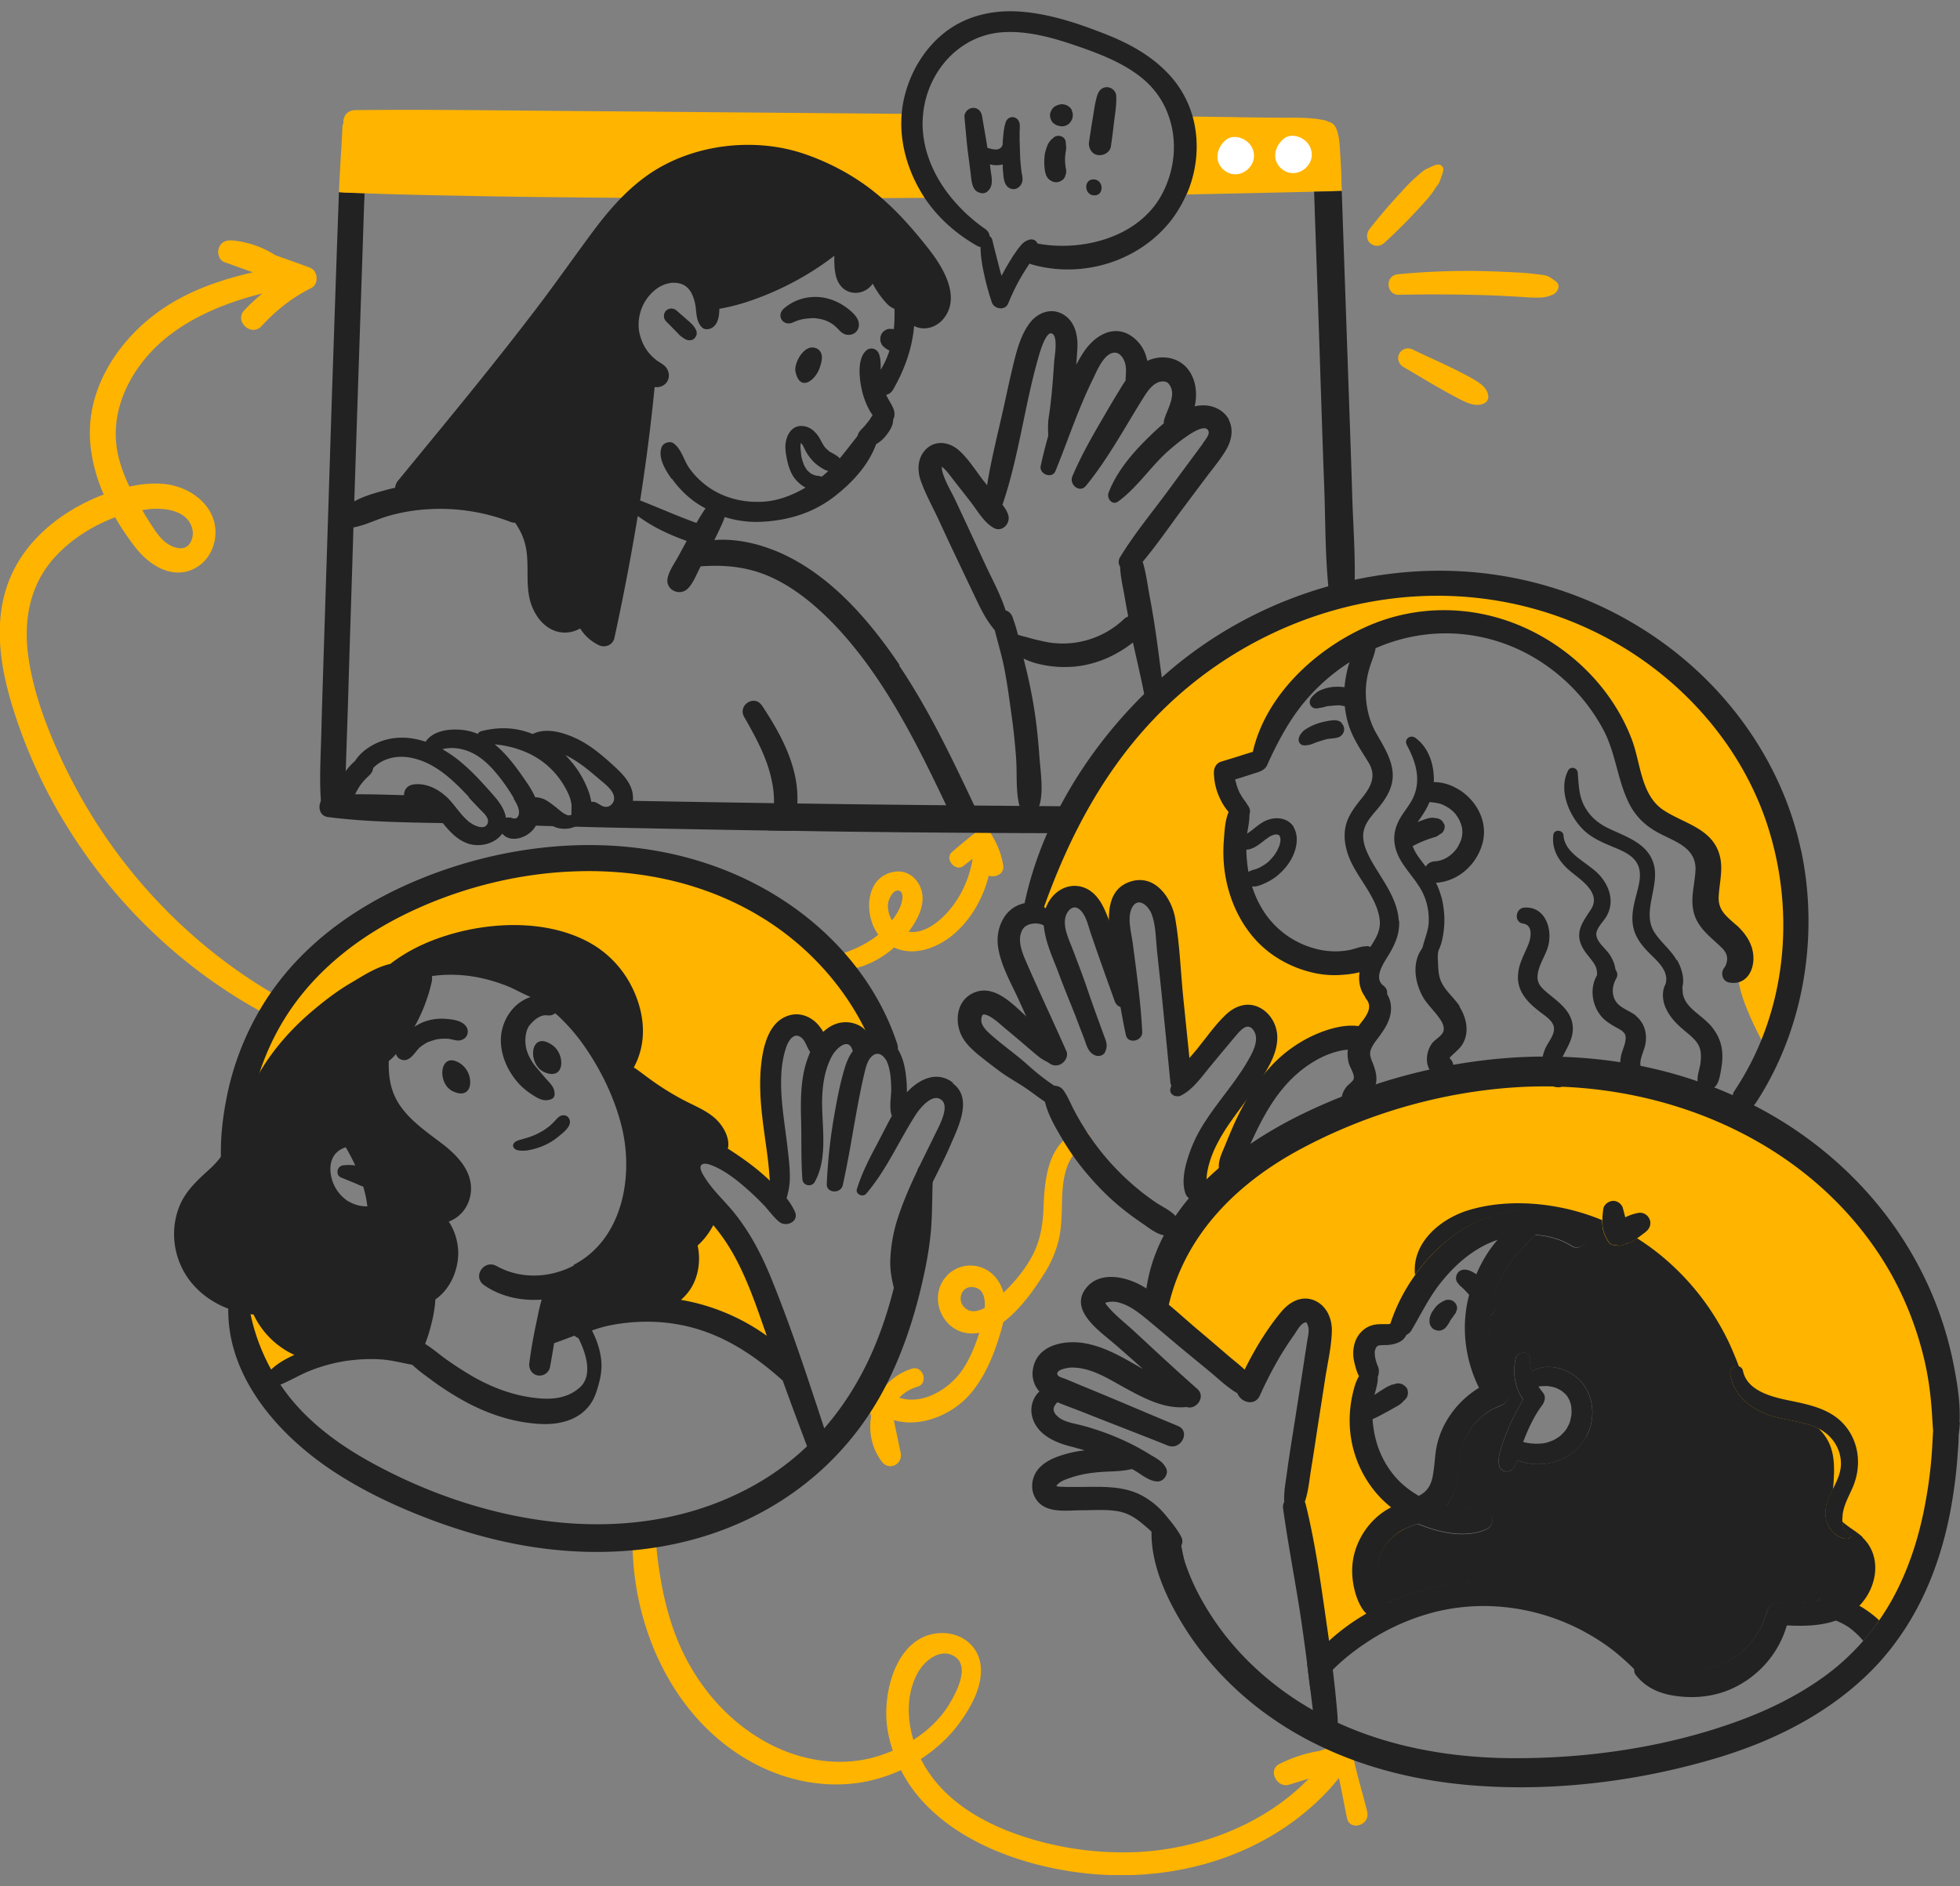 <svg width="160" height="154" fill="none" xmlns="http://www.w3.org/2000/svg"><rect width="100%" height="100%" fill="#808080" stroke="none"/><g clip-path="url(#clip0_11022_95848)"><path d="M19.626 105.214l2.22 7.901s5.584-3.956 5.198-3.667c-.386.29-6.646-5.199-6.646-5.199s2.702-17.25 8.48-21.387c5.778-4.137 14.644-6.936 17.732-4.246 3.088 2.702 3.764 9.156 3.764 9.156s4.716 7.9 4.91 8.48c.192.579-1.93 10.796-1.545 10.506.386-.289 10.797 5.296 10.797 4.813 0-.482-2.992-10.217-4.91-12.147-1.93-1.93-4.717-5.199-2.799-5.006 1.93.193 6.937 3.957 6.937 3.957s-2.027-13.004-.194-13.969c1.834-.965 3.185 1.061 3.185 1.061s.965-1.833 2.316-1.254 2.895.965 2.895.965-2.509-8.963-10.217-12.147c-7.708-3.185-24.668-2.027-29.493.482-4.813 2.51-11.086 9.06-12.34 16.767-1.255 7.709-.29 14.934-.29 14.934zm74.21.677c.386.096 7.515 7.129 7.515 7.129s3.957-7.624 5.682-5.971c1.725 1.652-1.448 15.512-1.448 15.512l1.93 12.907 6.068-4.149 1.254-8.094s-4.813-4.234-4.053-7.033c.772-2.798.857-4.475.857-4.475s-1.05-2.377-.097-2.377c.953 0 2.799-.868 2.799-.868s2.605-6.936 5.778-8.094c3.184-1.158 9.831.482 11.278 2.219 1.448 1.737 9.349 11.955 9.735 11.858.386-.096 8.673 16.188 9.156 16.092.482-.097 3.57 2.798 3.57 2.798s7.612-8.576 4.331-22.641c-3.281-14.066-16.249-21.303-25.368-22.316-9.132-1.014-22.328.675-29.554 5.838-7.226 5.163-9.445 11.665-9.445 11.665h.012z" fill="#FFB400"/><path d="M144.138 85.552s-2.702-4.813-2.123-6.164c.579-1.351.675-.772-.966-2.992-1.64-2.22-1.158-6.453-2.412-7.418-1.255-.965-4.15-1.448-5.006-4.053-.869-2.606-3.281-13.97-15.416-13.873-12.135.097-15.344 10.314-15.344 10.314l-2.859 1.834s1.448 3.474 1.158 3.377c-.289-.096-.965 10.12 3.86 11.182 4.813 1.062 7.539.857 7.238.965-.302.097.663 1.64.181 3.281-.483 1.64-1.544 3.088-1.544 3.088s-4.524.29-6.068 2.22c-1.544 1.93-3.956 7.708-3.956 7.708l-3.378 2.413s.41-4.946 2.992-7.226c2.581-2.28 3.86-6.164 2.123-6.743-1.737-.58-3.281 1.544-4.234 2.702a7.145 7.145 0 01-2.22 1.737s-.096-14.451-2.123-14.934c-2.026-.482-2.605 1.834-2.509 3.281.097 1.448.579 3.474.579 3.474s-3.088-6.357-4.053-6.357c-.965 0-1.918 1.75-1.918 1.75l-1.75-.507s3.282-12.437 11.183-19.083c7.901-6.647 25.73-11.279 37.973-3.667 12.244 7.611 13.969 18.89 13.294 24.185-.676 5.296-2.702 9.542-2.702 9.542v-.036zm-32.522 62.365c-.386-1.519-.856-3.039-1.17-4.583-.012-.085-.06-.157-.108-.23-.133-.446-.567-.772-1.134-.603-.507.145-1.013.302-1.52.459a11.082 11.082 0 00-3.016.953 4.171 4.171 0 00-.229.108c-.977.495-.193 2.003.796 1.689.531-.169 1.074-.326 1.605-.495-3.595 3.728-8.927 5.754-14.005 5.996a26.07 26.07 0 01-9.892-1.472c-2.846-1.013-5.633-2.666-7.286-5.271a8.364 8.364 0 01-.482-.857c1.267-.82 2.388-1.858 3.257-3.088.917-1.291 1.821-2.955 1.616-4.596-.217-1.64-1.652-2.654-3.257-2.593-3.618.132-4.8 4.885-4.354 7.78.096.639.253 1.243.446 1.822-.579.241-1.17.446-1.773.603-2.69.663-5.561.205-8.022-1.014-2.967-1.471-5.332-3.908-6.912-6.791-1.761-3.221-2.388-6.827-2.69-10.434-.096-1.194-1.821-1.074-1.845.108-.145 7.142 3.148 14.729 9.517 18.348 2.883 1.64 6.26 2.34 9.53 1.701a13.192 13.192 0 002.858-.929c2.715 5.307 9.421 7.829 15.175 8.432 7.274.76 14.813-1.436 19.844-6.924.253-.278.494-.579.735-.869.242 1.098.435 2.208.664 3.293.229 1.074 1.918.555 1.64-.53l.012-.013zm-36.55-11.568c.567-.904 1.846-1.821 2.907-1.073 1.183.82.121 2.847-.422 3.763-.724 1.231-1.785 2.244-2.991 3.016-.567-1.906-.555-4.005.494-5.706h.012zm-7.358-57.166c1.906.253 3.848-.555 5.284-1.822 1.604.748 3.57.06 4.957-1.17 1.4-1.242 2.316-2.907 2.763-4.692.555.169 1.29-.145 1.182-.844-.157-.99-.507-1.786-1.026-2.63-.192-.314-.711-.47-1.025-.217a59.03 59.03 0 00-2.135 1.76c-.627.556.29 1.654.953 1.123a17.1 17.1 0 01.736-.567c-.266 1.652-1.013 3.245-2.135 4.451-.712.76-1.713 1.532-2.81 1.52-.097 0-.182-.012-.278-.024.627-.833 1.194-1.858 1.134-2.883-.073-1.182-1.05-2.208-2.28-2.015-2.425.374-2.533 3.547-1.327 5.139-1.158.94-2.557 1.484-4.053 1.87-.495.132-.459.929.06 1zm4.837-5.621c.085-.314.398-.917.808-.845.507.085.278.953.17 1.23-.157.423-.423.833-.7 1.195a1.868 1.868 0 01-.205-.41c-.133-.374-.181-.784-.085-1.158l.012-.012zm4.801 30.556c-1.11 1.074-.989 2.871.06 3.944.712.724 1.629.917 2.534.76-.326 1.038-.736 2.051-1.34 2.968-1.073 1.616-3.28 2.955-5.186 2.328.386-.41.88-.724 1.471-.893.953-.277.47-1.785-.482-1.471a4.833 4.833 0 00-2.304 1.616c-.688-.326-1.46.314-1.267 1.11.097.386.181.772.278 1.158-.205 1.242.036 2.581.868 3.691.603.808 1.75.217 1.544-.736-.193-.88-.374-1.761-.555-2.641 2.232.639 4.85-.459 6.333-2.256 1.026-1.243 1.677-2.726 2.172-4.246.157-.483.313-.977.422-1.496 1.339-1.013 2.424-2.509 3.305-3.896a9.39 9.39 0 001.194-2.678c.266-1.05.278-2.147.302-3.233.036-1.75.241-3.824 1.966-4.74.615-.338.133-1.352-.53-1.11-2.582.953-2.86 3.932-2.944 6.296-.06 1.472-.278 2.811-1.013 4.114-.591 1.049-1.388 2.002-2.256 2.834a3.318 3.318 0 00-.543-1.121c-.989-1.315-2.847-1.472-4.029-.326v.024zm3.04 2.666c-.567.301-1.182.434-1.665-.048-.639-.64-.205-1.798.772-1.641.785.121.941.893.893 1.677v.012zM25.38 21.885c-.953-.361-1.918-.7-2.883-1.037a7.838 7.838 0 00-3.546-1.218c-.483-.037-.917.132-1.086.615-.145.398.012 1.001.458 1.158l2.316.832c-2.822.652-5.573 1.617-7.925 3.378-2.738 2.05-4.934 5.15-5.32 8.625-.229 2.087.23 4.185 1.074 6.14-.12.048-.241.084-.35.132-3.028 1.23-5.85 3.414-7.201 6.466-1.629 3.667-.88 7.756.325 11.423a42.418 42.418 0 004.343 9.264c3.619 5.779 8.54 10.664 14.379 14.162a49.75 49.75 0 002.22 1.243c1 .518 1.76-1.002.784-1.556-5.115-2.871-9.65-6.876-13.185-11.569a44.1 44.1 0 01-4.56-7.515c-1.303-2.726-2.46-5.717-2.895-8.721-.446-3.088.097-6.068 2.292-8.372 1.267-1.339 2.967-2.424 4.777-3.1a21.32 21.32 0 001.677 2.485c1.133 1.448 3.052 2.666 4.885 1.653 1.339-.736 1.918-2.437 1.496-3.872-.495-1.677-2.208-2.75-3.872-2.968-1.002-.12-2.015-.024-3.016.193-.53-1.097-.94-2.255-1.074-3.462-.35-3.28 1.412-6.43 3.86-8.504 2.268-1.918 5.163-3.076 8.058-3.8-.518.434-1.013.88-1.471 1.375-.845.893.579 2.196 1.411 1.291 1.17-1.279 2.521-2.352 4.065-3.112.615-.302.555-1.4-.084-1.64l.048.011zM12.075 41.584c1.254-.157 3.184.036 3.607 1.532.12.434.048.977-.242 1.327-.386.47-1 .35-1.495.108-.664-.325-1.11-.965-1.508-1.568a28.87 28.87 0 01-.82-1.327c.144-.024.289-.06.446-.072h.012z" fill="#FFB400"/><path d="M102.859 61.367c-.35-.072-.664.036-1.001.145-.242.072-.483.145-.724.23-.483.144-.977.3-1.46.446-.374.12-.579.482-.579.856 0 .675.145 1.363.422 1.99.145.326.302.64.519.93.121.168.241.313.374.47.06.072.121.12.193.18.072.049.145.109.217.157-.072-.06-.072-.06 0 0 .302.242.772.278 1.038-.048.265-.326.229-.7-.025-1.013-.12-.217-.277-.398-.422-.615a65.29 65.29 0 00-.217-.362c-.012-.037-.084-.181-.06-.133-.012-.036-.036-.084-.048-.12a3.23 3.23 0 01-.133-.375c-.024-.072-.036-.144-.06-.217 0-.048-.085-.277-.025-.072a.486.486 0 01-.036-.181c.278-.084.567-.169.845-.265l.687-.217c.35-.11.676-.194.929-.459.422-.434.157-1.182-.422-1.303l-.012-.024z" fill="#222"/><path d="M141.761 75.552c-.796-.724-1.52-1.194-1.459-2.364.06-1.17.41-2.34.036-3.498-.652-2.087-2.956-2.485-4.56-3.559-1.821-1.218-1.846-3.812-2.545-5.694-1.532-4.1-4.849-7.442-8.83-9.215-4.041-1.81-8.661-1.894-12.738-.109-4.367 1.906-8.589 5.862-9.482 10.7-.144.772.989 1.218 1.339.47.809-1.761 1.737-3.51 2.992-5.006a16.063 16.063 0 014.499-3.715c3.45-1.93 7.479-2.389 11.255-1.194 3.715 1.17 6.9 3.896 8.685 7.346.929 1.821 1.086 3.884 1.954 5.718a5.296 5.296 0 001.918 2.231c.748.507 1.616.796 2.376 1.279.772.494 1.243 1.134 1.207 2.075-.049 1.206-.459 2.352-.121 3.558.35 1.23 1.351 1.918 2.22 2.762.253.242.458.507.482.881.024.265-.108.651-.217.772-.35.422-.181 1.134.398 1.23 1.243.218 1.942-.772 1.966-1.918.024-1.11-.579-2.038-1.375-2.762v.012zm-30.193 1.713c-.398-.025-.82.156-1.206.253-.326.084-.652.12-.989.145a6.243 6.243 0 01-2.16-.254 7.171 7.171 0 01-3.51-2.267c-.977-1.158-1.58-2.642-1.821-4.138a12.443 12.443 0 01-.133-2.412c.036-.809.398-1.786.169-2.57-.169-.567-.869-.651-1.255-.277-.663.651-.687 2.014-.76 2.895a11.74 11.74 0 00.121 2.835c.326 1.906 1.11 3.715 2.401 5.175 1.182 1.338 2.822 2.28 4.547 2.714a7.765 7.765 0 002.582.229c.856-.06 2.099-.217 2.678-.917.518-.615.048-1.387-.688-1.436l.024.025z" fill="#222"/><path d="M105.621 67.53c-.494-.784-1.496-.88-2.28-.53-.41.18-.735.458-1.085.736-.314.253-.652.446-.977.675-.35.253-.302.88.181.953.747.108 1.302-.41 1.845-.82l.362-.254c.012 0 .084-.048.097-.048.072-.024.144-.06.217-.084.036 0 .072-.024.108-.024h.145s.06.012.084.012a.365.365 0 01.109.06c.036.06.06.096.06.108a.18.18 0 00.036.097v.241c0 .024-.012.12-.024.145a.57.57 0 01-.048.193c0 .024-.012.06-.024.085a6.38 6.38 0 01-.181.397l-.109.181c-.012.025-.084.121-.084.133-.169.217-.338.41-.531.591-.048.036-.072.06-.096.073a2.6 2.6 0 01-.217.156c-.133.085-.266.157-.41.242-.037.012-.085.036-.121.048-.072.024-.145.06-.229.084-.23.073-.483.109-.64.314-.241.35-.217.772.181 1.001.374.217.929-.024 1.291-.193a4.67 4.67 0 00.941-.567c.579-.47 1.073-1.061 1.363-1.749.302-.712.422-1.58 0-2.28l.036.024zm3.909-8.503c-.29-.301-.736-.229-1.11-.169-.302.06-.615.121-.905.23a4.198 4.198 0 00-.82.386c-.145.084-.29.18-.398.313-.048.06-.097.121-.145.193-.048.06-.06.097-.084.17-.169.349.06.723.398.699.06 0 .06 0 0 0a.46.46 0 00.181 0 .238.238 0 00.108-.024h.061a1.74 1.74 0 00.422-.133c.229-.096.47-.169.711-.241.121-.036.23-.073.35-.097.061-.012.133-.048.193-.036-.096.024-.108.024-.036 0h.072c.35-.06.797-.024 1.038-.338.229-.29.217-.651-.036-.916v-.037zm1.857-2.1a1.439 1.439 0 00-.217-.278 1.498 1.498 0 00-.313-.229 2.138 2.138 0 00-.604-.217 4.381 4.381 0 00-1.121-.133c-.362 0-.724.06-1.074.181-.193.073-.398.145-.555.266a2.936 2.936 0 00-.446.422c-.145.18-.193.458-.061.663.145.217.374.278.628.217.06 0 .084-.012.108-.024.073 0 .133-.024.205-.036.181-.024.362-.108.543-.12-.193.011.048 0 .085 0 .072 0 .144-.013.217-.025.132-.012.277-.024.41-.024.06 0 .145-.012.193 0h-.036a.33.33 0 01.108.012c.145.024.29.049.435.085.06.012.156.024.205.06a3.164 3.164 0 00.108.036 5.45 5.45 0 01.097.036c.12.037.241.049.374.049.301.036.53-.037.687-.254.133-.193.169-.494.012-.687h.012z" fill="#222"/><path d="M114.186 75.154c-.121-1.785-1.303-3.256-2.16-4.74-.374-.664-.76-1.424-.747-2.208.024-.916.675-1.568 1.23-2.231.675-.82 1.242-1.725 1.182-2.835-.072-1.17-.736-2.207-1.303-3.197-.639-1.097-.916-2.34-.892-3.594a6.877 6.877 0 01.313-1.846c.181-.615.471-1.182.507-1.821.024-.459-.543-.628-.869-.447-1.001.567-1.411 2.039-1.592 3.1a8.384 8.384 0 00.169 3.631c.338 1.219 1.037 2.22 1.689 3.281.651 1.062.241 1.918-.459 2.811-.627.784-1.302 1.604-1.447 2.63-.133.892.072 1.773.434 2.581.712 1.58 2.196 3.076 2.389 4.85.144 1.29-.905 2.17-1.376 3.268-.47 1.098-.47 2.534.531 3.342.857.687 2.015-.603 1.146-1.255-.808-.615-.024-1.773.362-2.4.555-.893.989-1.822.917-2.895l-.024-.025z" fill="#222"/><path d="M117.66 73.237c-.217-.832-.615-1.592-1.122-2.28-.458-.639-1.05-1.254-1.267-2.026-.253-.857.278-1.556.748-2.232.471-.687.833-1.4.965-2.231.242-1.496-.157-3.294-1.435-4.222-.422-.302-.965.108-.7.59.688 1.28 1.158 2.715.579 4.138-.289.712-.832 1.267-1.194 1.942-.374.676-.519 1.424-.35 2.184.314 1.483 1.592 2.448 2.244 3.763.374.748.531 1.58.506 2.413-.036.844-.446 1.556-.554 2.364-.073.555.554.893.965.495.579-.567.76-1.58.832-2.365.084-.844 0-1.7-.205-2.533h-.012z" fill="#222"/><path d="M119.144 64.503c-.797-.519-1.87-.82-2.799-.531-.326.096-.555.446-.531.784.024.314.278.688.615.712.459.036.7.048 1.146.157.181.048.628.29.784.41.35.277.471.41.688.772.145.241.29.627.314.88a2.007 2.007 0 01-.205 1.158c-.037.085-.085.157-.121.242 0 0-.072.12-.084.144-.049.073-.109.145-.169.218-.471.542-1.026.844-1.701.88a.884.884 0 00-.82.929c.024.47.446.856.928.82 1.786-.096 3.269-1.4 3.788-3.076.555-1.761-.338-3.534-1.821-4.5h-.012z" fill="#222"/><path d="M117.877 67.289a.712.712 0 00-.446-.447c-.085-.036-.169-.036-.266-.048-.362-.096-.772.073-1.11.193-.603.23-1.206.567-1.64 1.05a.708.708 0 00-.072.844.828.828 0 00.265.241c.133.073.386.109.531.037.217-.097.434-.206.651-.314a8.97 8.97 0 01.772-.314c.121-.048.253-.084.386-.132.072-.025.133-.037.205-.06.181-.061.314-.158.459-.29-.049.036-.097.084-.145.12.096-.072.193-.108.277-.193.157-.168.242-.458.157-.687h-.024zm18.987 11.097c-.483-.856-1.291-1.447-1.81-2.268-1.013-1.58.326-3.582 0-5.32-.362-1.857-2.147-2.412-3.655-3.124-.844-.386-1.532-.928-2.002-1.749-.519-.892-.519-1.857-.603-2.846-.037-.41-.591-.543-.784-.17-.809 1.569.06 3.656 1.218 4.814.627.627 1.435 1.001 2.244 1.339.735.313 1.628.615 2.099 1.314.53.797.241 1.774.024 2.618-.23.88-.459 1.797-.266 2.702.205.977.857 1.689 1.556 2.365.676.663 1.424 1.435 1.026 2.436-.326.808.711 1.315 1.194.603.555-.82.241-1.93-.205-2.726l-.036.012z" fill="#222"/><path d="M131.363 77.88c-.313-.447-.977-.93-1.049-1.52-.061-.531.518-1.05.784-1.472.748-1.206.313-2.57-.615-3.534-.905-.941-2.763-1.665-2.847-3.137-.024-.47-.772-.543-.833-.06-.168 1.29.543 2.304 1.508 3.076.893.712 2.401 1.737 1.556 3.028-.639.977-1.314 1.797-.735 3.003.265.555.723.953 1.037 1.472.302.495.157.905.229 1.435.024.181.145.374.35.399.591.096 1.037-.362 1.122-.93.096-.602-.169-1.266-.507-1.76zm-28.552 4.378c-1.001-.506-2.039-.108-2.787.628-.88.844-1.592 1.894-2.364 2.835-.772.94-1.785 1.942-2.111 3.136-.145.519.47.784.856.59.977-.482 1.69-1.531 2.377-2.363.687-.82 1.363-1.653 2.05-2.461.386-.459 1.014-1.255 1.52-.47.507.783-.156 1.893-.567 2.593-1.037 1.773-2.46 3.293-3.546 5.042-.519.82-.929 1.7-1.23 2.618-.302.904-.567 2.099-.242 3.027.266.784 1.46.748 1.629-.096.108-.567.06-1.146.169-1.725.108-.58.29-1.122.518-1.653.483-1.097 1.158-2.099 1.87-3.064.724-.977 1.472-1.954 2.123-2.991.603-.965 1.194-2.027 1.194-3.197 0-.989-.543-1.978-1.435-2.436l-.024-.013z" fill="#222"/><path d="M97.286 88.23l-.688-6.718c-.217-2.147-.29-4.355-.651-6.478-.29-1.725-1.665-3.715-3.68-3.052-2.11.688-1.82 3.209-1.58 4.91.35 2.545.676 5.09 1.219 7.612.169.771 1.375.506 1.339-.254-.12-2.412-.458-4.813-.772-7.213-.109-.869-.53-2.232 0-3.04.507-.76 1.29 0 1.52.59.374.942.35 2.064.458 3.053.12 1.158.254 2.316.374 3.486.241 2.4.483 4.813.712 7.213.108 1.122 1.87 1.026 1.749-.096v-.012z" fill="#222"/><path d="M92.46 81.258c-.687-2.256-1.266-4.608-2.195-6.78-.35-.832-.868-1.664-1.749-2.002-.904-.35-1.894-.06-2.545.664-1.653 1.821-.253 4.427.458 6.345.423 1.146.893 2.267 1.34 3.401.229.604.458 1.207.699 1.822.217.555.314 1.182.905 1.447.301.133.7.049.844-.277.23-.507.097-.82-.096-1.327l-.543-1.484a124.71 124.71 0 01-.965-2.75c-.338-.953-.7-1.906-1.062-2.847-.29-.772-.796-1.761-.567-2.617.133-.483.58-1.002 1.074-.652.555.386.76 1.315.953 1.906.64 1.894 1.315 3.764 1.99 5.645.338.917 1.737.47 1.448-.47l.012-.024z" fill="#222"/><path d="M87.045 85.806c-1.062-2.4-2.184-4.776-3.233-7.177-.35-.808-.844-1.93-.314-2.774.338-.543 1.448-.615 1.882-.157.41.434 1.001-.169.748-.627-.591-1.086-1.689-1.677-2.907-1.207-1.315.495-1.918 2.003-1.761 3.33.193 1.568 1.073 3.052 1.713 4.463a753.605 753.605 0 002.147 4.704c.205.447.639.748 1.146.58.434-.145.784-.688.579-1.147v.012z" fill="#222"/><path d="M86.864 89.28c-.47-.447-1.05-.785-1.556-1.17a19.479 19.479 0 01-1.448-1.195c-.94-.844-1.99-1.568-2.943-2.412-.326-.29-.64-.58-.784-.99 0 0-.012-.06-.024-.084v-.241c0-.049.036-.181.048-.217 0-.013.024-.049.036-.073 0-.012.06-.06.06-.06.049-.012.085-.012.097-.012.145.024.313.084.518.205.447.265.857.663 1.267 1.001.579.483 1.158.965 1.725 1.46.302.253.591.506.893.748.313.265.675.422 1.037.627.555.325 1.267-.434.868-.953-.24-.326-.446-.664-.735-.941-.302-.277-.603-.567-.917-.844-.567-.531-1.146-1.062-1.713-1.593-1.062-.977-2.449-2.207-3.969-1.399-1.278.676-1.399 2.364-.784 3.51.314.58.82 1.05 1.327 1.472a47.54 47.54 0 001.75 1.351c.711.53 1.495.94 2.23 1.448.713.494 1.449 1.11 2.233 1.483.711.35 1.375-.59.796-1.146l-.012.024z" fill="#222"/><path d="M96.055 99.39c-.422-.52-1.049-.797-1.616-1.159-.446-.301-.88-.615-1.303-.953a21.32 21.32 0 01-2.57-2.437 20.042 20.042 0 01-2.014-2.69 20.319 20.319 0 01-.904-1.568c-.278-.53-.495-1.097-.845-1.58-.47-.64-1.7-.398-1.58.519.169 1.266.917 2.497 1.556 3.582a20.809 20.809 0 002.244 3.064c.808.93 1.7 1.798 2.666 2.57.494.398 1.013.772 1.544 1.134.53.362 1.17.892 1.81.989.723.108 1.567-.772 1-1.46l.012-.012zm50.966-29.965c-1.424-6.731-5.525-12.714-11.038-16.78-5.742-4.233-12.69-6.32-19.819-6.019-7.431.314-14.704 3.137-20.41 7.901-5.32 4.44-9.723 10.591-11.64 17.31a26.066 26.066 0 00-.592 2.51c-.193.989 1.182 1.206 1.496.301 2.183-6.309 5.26-12.183 10.097-16.876 4.97-4.813 11.459-7.997 18.335-8.878 6.695-.868 13.45.507 19.216 4.053 5.392 3.317 9.698 8.468 11.64 14.512 2.051 6.369 1.653 13.522-1.459 19.48a24.03 24.03 0 01-1.279 2.16c-.301.447 0 1.122.434 1.351.531.266 1.05.012 1.352-.434 3.908-5.983 5.15-13.619 3.679-20.58l-.012-.011zm-17.371 31.639a.518.518 0 01-.096.278c-.217.41-.796.651-1.207.386-.916-.567-1.942-.857-2.991-.917a8.09 8.09 0 00-3.112.422 7.775 7.775 0 00-1.725.821c-1.195.747-2.196 1.749-3.052 2.858-.893 1.171-1.508 2.461-2.256 3.716a.926.926 0 01-.434.374c-.627.253-1.496-.157-1.279-.929a14.484 14.484 0 012.051-4.005c1.122-1.568 2.557-2.931 4.137-3.86 2.883-1.677 6.635-2.014 9.47-.084.325.217.542.554.482.94h.012z" fill="#222"/><path d="M114.849 108.278c-.06-.301-.458-.47-.724-.374-.084.036-.18.06-.265.085a.61.61 0 00-.133.048c-.024 0-.036.012-.06.024-.072 0-.241.036-.301.048h-.374c-.338 0-.664 0-.99.097a1.963 1.963 0 00-.88.543c-.459.458-.652 1.109-.652 1.749 0 .337.061.675.157 1.001.097.374.229.844.519 1.11a.868.868 0 00.832.181c.266-.085.531-.338.567-.628.012-.193.036-.337-.036-.53-.024-.073-.06-.145-.084-.218a3.35 3.35 0 01-.121-.386c-.012-.06-.036-.132-.048-.193-.024-.169-.024-.301-.036-.434 0-.072.024-.133.036-.181.012-.048.036-.096.048-.145.012-.012.036-.06.06-.096l.085-.085c.144-.06.205-.06.205-.06.072 0 .145 0 .217-.012.241 0 .482 0 .724-.048.35-.06.748-.193 1.001-.471.265-.289.35-.627.265-1.013l-.012-.012z" fill="#222"/><path d="M112.268 110.123c-.036.145-.024.06 0 0zm8.999 14.754c-1.641.676-3.619.265-5.224-.362a2.45 2.45 0 01-.313-.132 9.243 9.243 0 01-2.184-1.327 8.63 8.63 0 01-1.592-1.653 9.138 9.138 0 01-1.761-4.873 9.611 9.611 0 01.193-2.558c.109-.494.253-1.133.555-1.616.169-.29.398-.519.712-.651.301-.133.639.096.747.386a.69.69 0 01.061.265c.06.47-.133 1.025-.254 1.52-.036.157-.072.301-.096.446a7.299 7.299 0 00-.06 1.544c0 .181.024.362.048.555.169 1.387.663 2.69 1.52 3.812.591.784 1.351 1.411 2.195 1.894.35.193.7.374 1.074.519.374.144.748.253 1.122.325.965.193 1.942.181 2.943.241.953.061 1.242 1.279.314 1.665z" fill="#222"/><path d="M114.813 113.309c-.205-.29-.567-.434-.905-.326-.036.012-.241.073-.144.049a.566.566 0 00-.205.048c-.085.036-.181.084-.266.12a6.53 6.53 0 00-.386.23c-.265.156-.519.325-.772.506-.289.205-.591.386-.868.628-.109.096-.218.193-.326.277a1.869 1.869 0 00-.386.434c-.253.386.145.917.567.869.338-.024.663-.169.977-.302.326-.133.639-.313.953-.482.277-.145.543-.29.808-.447.133-.072.265-.144.386-.229.169-.12.314-.241.41-.422-.12.217.024.024.073-.024.241-.229.265-.688.084-.953v.024zm3.957-6.949c-.145-.168-.314-.229-.531-.241-.085 0-.157 0-.241.036-.073.024-.157.073-.23.109-.06.024-.108.06-.168.096a1.81 1.81 0 00-.531.519c-.073.109-.157.205-.217.326-.012.024-.024.06-.037.096a1.892 1.892 0 00-.096.278c-.024.096-.024.193-.024.277 0 .085 0 .181.036.266.036.12.109.229.205.325a.516.516 0 00.265.145c.097.036.193.06.29.048a.653.653 0 00.362-.12c.133-.073.229-.205.313-.326.049-.072.109-.157.157-.241a1.6 1.6 0 01.181-.302c.036-.048.085-.108.121-.157.012-.024.036-.048.048-.084.085-.109.109-.133.121-.169a.323.323 0 00.084-.169c.012-.048.036-.096.048-.145.061-.193-.024-.41-.144-.555l-.012-.012zm3.293.351s0 .06-.025.096c.013 0 0 .024 0 .061a.747.747 0 01-.132.301.733.733 0 01-.241.229.43.43 0 01-.218.085c-.217.036-.47-.024-.627-.181-.06-.061-.096-.121-.145-.193-.144-.157-.229-.374-.289-.567a5.028 5.028 0 00-.109-.266 3.166 3.166 0 00-.362-.567c0-.024-.036-.048-.048-.06-.12-.133-.241-.265-.362-.386-.072-.072-.156-.157-.253-.229-.121-.097-.193-.217-.29-.338-.156-.205-.12-.543.025-.748.156-.241.422-.313.687-.277.314.036.591.193.845.374.06.036.12.084.181.12.265.193.47.459.663.7.169.217.314.446.422.688.06.12.121.241.169.362.097.265.157.53.109.808v-.012z" fill="#222"/><path d="M152.051 125.504c-.495-.471-1.146-.797-1.653-1.267 0 .181.036.362.097.555.12.301.349.338.542.579.049.048.024.157-.036.193-.47.253-1.194-.241-1.496-.615-.482-.616-.591-1.4-.386-2.148.121-.422.326-.832.519-1.23.012-.229.036-.458.048-.663.061-1.002.073-2.039-.325-2.98a3.78 3.78 0 00-.905-1.291c-1.218-.615-2.787-.675-4.041-1.109-1.592-.555-2.955-1.665-3.173-3.426-.048-.398.386-.615.712-.531a30.15 30.15 0 00-.808-1.942 21.318 21.318 0 00-1.737-2.992c-1.544-2.207-3.51-4.113-5.766-5.536a2.916 2.916 0 01-.676.386c-.072.036-.168.036-.265.036-.217.193-.531.229-.808.132a.603.603 0 01-.603-.277 6.193 6.193 0 01-.326-.639c-.097-.217-.133-.471-.157-.7a4.973 4.973 0 01-.024-.422 18.364 18.364 0 00-2.823-.905c-2.605-.603-5.5-.687-8.082.097-2.34.711-4.644 2.69-4.366 5.283 1.121-1.568 2.557-2.931 4.137-3.86 2.883-1.677 6.635-2.014 9.469-.084.326.217.543.555.483.941a.51.51 0 01-.097.277c-.217.41-.796.651-1.206.386-.917-.567-1.942-.856-2.991-.917-.7.772-1.484 1.46-2.087 2.316a8.89 8.89 0 00-1.315 2.775c.096.265.157.53.108.808v.157a.747.747 0 01-.132.301.727.727 0 01-.242.229c-.193 2.015.314 4.054 1.376 5.803.362.591.084 1.327-.555 1.568a5.148 5.148 0 00-3.209 3.631c-.217.916-.169 1.881-.386 2.798a4.196 4.196 0 01-.868 1.786c.965.193 1.942.18 2.943.241.953.06 1.242 1.278.313 1.664-1.64.676-3.618.266-5.223-.361a2.604 2.604 0 01-.313-.133c-.338.12-.676.241-.989.386a3.962 3.962 0 00-1.822 1.677 3.839 3.839 0 00-.434 2.448c.072.435.229.881.41 1.267.109.229.277.446.362.687 3.389-1.544 7.189-2.098 10.892-1.495a19.51 19.51 0 016.551 2.316 20.535 20.535 0 012.931 2.038c.748.64 1.689 1.4 2.207 2.268.567.157 1.134.302 1.713.362a6.379 6.379 0 003.076-.495c1.761-.759 3.112-2.436 3.619-4.27.096-.374.422-.748.844-.736.965.025 2.16.073 3.245-.132a.757.757 0 01.579-.326c.169 0 .326 0 .495.012.169 0 .338.012.506.036.314.036.628.169.929.266.314.108.615.253.905.422l.096-.097c1.424-1.507 1.81-4.004.206-5.524l.012-.024zm-22.546-8.239c-.518.965-1.399 1.676-2.436 2.026-1.062.362-2.172.326-3.221-.06a2.71 2.71 0 01-.374.712c-.302.349-.977.229-1.086-.242-.132-.555.025-1.085.193-1.604.157-.507.35-1.001.555-1.496.338-.808.76-1.568 1.194-2.328-.687-.965-.868-2.219-.603-3.365.145-.64 1.219-.616 1.182.084-.024.35.025.676.097 1.001.869-.555 2.002-.47 2.919-.036 2.015.929 2.594 3.426 1.58 5.32v-.012z" fill="#222"/><path d="M129.65 101.065c-.76-.29-1.532-.519-2.34-.688a17.718 17.718 0 00-3.655-.386c-3.136.036-6.357 1.038-6.948 4.355-.097.531-.989.639-1.098.06a3.462 3.462 0 01-.048-.35c1.122-1.568 2.557-2.931 4.138-3.86 2.883-1.677 6.634-2.014 9.469-.084.325.217.543.555.482.941v.012zm4.017.024c-.217.157-.422.29-.676.386-.072.036-.168.036-.265.036-.217.193-.531.23-.808.133a.605.605 0 01-.603-.277 6.414 6.414 0 01-.326-.64c-.096-.217-.133-.47-.157-.699a4.992 4.992 0 01-.024-.422 17.84 17.84 0 012.859 1.483zm14.801 15.536c-1.218-.615-2.787-.675-4.041-1.109-1.592-.555-2.955-1.665-3.173-3.426-.048-.398.386-.615.712-.531.169.41.338.832.519 1.23.434.941 1.037 1.653 1.99 2.063.905.386 1.894.567 2.787.989.446.205.844.471 1.194.797l.012-.013zm2.533 8.928c-.47.254-1.194-.241-1.495-.615-.483-.615-.592-1.399-.386-2.147.12-.422.325-.832.518-1.23-.036.687-.048 1.423.254 2.014.132.253.301.47.506.651 0 .181.036.362.097.555.12.302.35.338.543.579.048.049.024.157-.037.193zm.76 5.573c-.555.567-1.206.941-1.918 1.194-1.242.435-2.642.459-3.98.386-.652 2.28-2.304 4.174-4.476 5.163-1.303.591-2.726.784-4.137.652-1.472-.133-2.775-.579-3.704-1.75a.585.585 0 01-.132-.47c.048-.422.506-.808.941-.712.494.097.989.254 1.483.386.567.157 1.134.302 1.713.362a6.39 6.39 0 003.076-.494c1.761-.76 3.112-2.437 3.619-4.271.097-.374.422-.747.845-.735.965.024 2.159.072 3.244-.133.374-.06.748-.169 1.074-.302.169 0 .338.012.507.037.313.036.627.168.928.265.314.108.616.253.905.422h.012z" fill="#222"/><path d="M125.802 100.124a.578.578 0 01-.157.338c-.096.12-.193.229-.301.349-.7.773-1.484 1.46-2.087 2.317a8.874 8.874 0 00-1.315 2.774c-.024.06-.036.133-.048.193a7.93 7.93 0 00-.217 1.291c-.193 2.014.313 4.053 1.375 5.802.362.591.084 1.327-.555 1.568a5.15 5.15 0 00-3.209 3.631c-.217.917-.169 1.882-.386 2.798a4.196 4.196 0 01-.868 1.786 3.706 3.706 0 01-.7.663c-.482.35-1.037.555-1.58.76-.338.121-.676.241-.989.386a3.962 3.962 0 00-1.822 1.677 3.842 3.842 0 00-.434 2.449c.072.434.229.88.41 1.266.109.229.278.446.362.688.096.265.048.543.024.784-.036.422-.494.603-.844.567-.362-.036-.664-.205-.917-.459-.495-.482-.796-1.266-.953-1.881-.241-.941-.29-1.955-.06-2.908.386-1.604 1.471-3.076 2.943-3.848.036-.024.072-.036.109-.06.711-.362 1.495-.555 2.207-.905.024 0 .036-.024.06-.036.64-.337.953-.82 1.098-1.544.169-.832.169-1.689.338-2.521.169-.772.47-1.52.892-2.195a7.706 7.706 0 012.558-2.546c-1.17-2.34-1.484-5.102-.796-7.623.156-.555.349-1.11.591-1.677.422-.989 1.013-1.978 1.737-2.798a6.446 6.446 0 011.411-1.23 4.9 4.9 0 011.303-.604c.506-.145.905.29.844.736l-.024.012z" fill="#222"/><path d="M125.899 114.72c-.567.748-1.002 1.641-1.363 2.509-.061.169-.133.326-.193.495-.097.265-.193.543-.278.82-.072.229-.133.458-.205.676a2.66 2.66 0 01-.374.711c-.301.35-.977.229-1.086-.241-.132-.555.025-1.086.193-1.604.157-.507.35-1.002.555-1.496.338-.808.76-1.568 1.195-2.328-.688-.965-.869-2.22-.604-3.366.145-.639 1.219-.615 1.183.085-.025.35.024.675.096 1.001.109.434.314.844.567 1.218.121.193.265.362.398.543.229.29.109.712-.084.977z" fill="#222"/><path d="M129.517 117.266c-.518.965-1.399 1.677-2.436 2.027-1.062.362-2.172.325-3.221-.061-.434-.156-.555-.651-.434-.989.12-.35.518-.615.904-.518.254.072.483.108.724.132a.98.98 0 01.193.012h.326c.458-.012.724-.072 1.182-.265.024 0 .097-.048.109-.048.036-.012.06-.037.084-.049.085-.048.169-.096.253-.156.073-.049.145-.097.205-.157.037-.036.109-.097.121-.121.085-.072.157-.157.229-.241.012-.024.085-.121.109-.145.084-.145.157-.289.229-.434.024-.048.036-.097.06-.157.024-.096.049-.181.061-.253.024-.097.036-.193.06-.29 0-.036 0-.084.012-.12 0-.218 0-.398-.024-.591 0-.013 0-.061-.012-.097a2.609 2.609 0 00-.097-.326.785.785 0 00-.072-.169c-.036-.06-.072-.132-.121-.205-.012-.036-.096-.132-.096-.144l-.133-.133-.229-.193c-.06-.036-.084-.06-.097-.06a3.017 3.017 0 00-.446-.218c-.084-.024-.12-.036-.157-.048a1.735 1.735 0 00-.265-.048c-.072-.012-.145-.036-.217-.036h-.097c-.265 0-.482.012-.675.048-.097.024-.205.036-.29.072a.618.618 0 01-.748-.325c-.144-.302-.012-.591.23-.784.084-.061.168-.133.253-.181.868-.555 2.002-.471 2.919-.036 2.015.928 2.594 3.425 1.58 5.319l.024-.012zm5.031 20.168c-.423-.326-.772-.748-1.134-1.134-.061-.072-.133-.133-.193-.205a22.51 22.51 0 00-1.267-1.134c-.917-.748-1.918-1.375-2.955-1.918-3.704-1.894-8.034-2.449-12.075-1.375a18.185 18.185 0 00-5.513 2.533 17.446 17.446 0 00-2.4 1.918c-.061.06-.121.109-.169.169-.314.302-.615.627-.941.929-.29.277-.651.482-.929.748l-.096-.748c-.061-.459-.109-.917-.169-1.375l.108-.145c.386-.519.869-.977 1.339-1.423l.386-.35a17.537 17.537 0 012.594-1.942c.132-.073.253-.157.386-.23a21.847 21.847 0 011.749-.904c3.39-1.544 7.189-2.099 10.893-1.496a19.513 19.513 0 016.55 2.316 20.542 20.542 0 012.931 2.039c.748.639 1.689 1.399 2.207 2.267l.145.254c.483.965-.555 1.857-1.423 1.206h-.024zm18.842-5.115a19.1 19.1 0 01-1.291 1.653c-.036-.048-.072-.097-.121-.145a5.797 5.797 0 00-.253-.277c-.169-.169-.35-.326-.531-.483-.06-.048-.12-.084-.169-.132-.096-.073-.193-.133-.289-.193a6.86 6.86 0 00-.676-.35l-.217-.097s-.072-.036-.108-.048a2.6 2.6 0 01-.362-.133 1.831 1.831 0 01-.157-.072l-.072-.024c-.037-.012-.097-.036-.109-.036-.06-.024-.133-.037-.205-.061-.386-.108-.651-.422-.615-.82 0-.145.06-.289.144-.41a.757.757 0 01.579-.326c.169 0 .326 0 .495.012.169 0 .338.012.507.036.313.037.627.169.929.266.313.108.615.253.904.422.193.097.374.217.555.338.386.265.748.543 1.074.856l-.012.024zm-2.968-8.577c-.024.169-.036.326-.024.483 0 .181.036.362.097.555.12.301.349.337.542.579.049.048.025.156-.036.193-.47.253-1.194-.242-1.496-.616-.482-.615-.591-1.399-.386-2.147.121-.422.326-.832.519-1.23.253-.519.507-1.038.603-1.593.145-.844-.108-1.724-.627-2.388a3.333 3.333 0 00-1.158-.941c-1.218-.615-2.787-.675-4.041-1.11-1.592-.555-2.955-1.664-3.173-3.425-.048-.398.386-.616.712-.531.157.036.278.145.326.338.326 1.652 2.364 2.147 3.776 2.436 1.761.362 3.594.724 4.728 2.268 1.025 1.387 1.134 3.209.483 4.765-.338.796-.772 1.496-.857 2.376l.012-.012zm-16.08-23.159l-.579.435c-.036.024-.06.048-.096.06a2.88 2.88 0 01-.676.386c-.072.036-.168.036-.265.036-.217.193-.531.229-.808.133a.605.605 0 01-.603-.278 6.398 6.398 0 01-.326-.639c-.096-.217-.133-.47-.157-.7a4.959 4.959 0 01-.024-.422c0-.301.036-.59.072-.892.061-.362.411-.616.76-.652.35-.036.736.23.833.567.072.254.132.507.205.772a3.835 3.835 0 011.158-.374.835.835 0 01.615.23.874.874 0 01.229.361c.133.362-.048.76-.35.977h.012z" fill="#222"/><path d="M109.252 140.691c0 .422-.145.76-.205 1.17-.096.687-1.074.675-1.291.072-.132-.398-.337-.711-.422-1.134-.072-.41-.121-.82-.169-1.23-.06-.531-.132-1.062-.193-1.592l-.096-.748c-.061-.459-.109-.917-.169-1.375-.133-1.098-.29-2.196-.446-3.293-.459-3.149-1.086-6.261-1.52-9.409a.85.85 0 01.096-.531c-.048-.784.109-1.568.217-2.364.133-1.002.29-1.991.447-2.98.325-2.063.651-4.125.965-6.2.072-.495.156-.989.229-1.484.06-.422.229-.989.06-1.399-.108-.278-.121-.278-.35-.157-.289.145-.579.676-.748.929-1.109 1.544-2.026 3.233-2.81 4.97-.41.916-1.568.567-1.834-.181-.808-.459-1.532-1.17-2.22-1.737-.904-.748-1.797-1.472-2.69-2.22-.832-.699-1.652-1.399-2.484-2.087-.664-.543-1.363-1.097-2.196-1.339a1.984 1.984 0 00-.989-.06c-.277.048-.205.109-.084.253.615.772 1.472 1.424 2.207 2.099 1.713 1.593 3.426 3.185 5.175 4.729.748.651-.096 1.749-.868 1.484-1.713.181-3.33-.64-4.801-1.436-1.424-.76-2.92-1.809-4.596-1.785-.278 0-1.436.181-1.098.651.097.133.507.229.64.29.277.12.554.229.832.35l1.664.687c2.22.917 4.427 1.87 6.647 2.787 1.074.434.253 2.026-.82 1.604-2.304-.929-4.62-1.809-6.924-2.726-.688-.278-1.4-.519-2.075-.808-.097.048-.326.349-.326.567 0 .313.29.579.531.747.422.266.929.374 1.4.483a16.28 16.28 0 011.495.422 21.27 21.27 0 013.028 1.243c.482.253.965.518 1.423.808.519.313 1.074.567 1.327 1.158.193.446-.23 1.049-.712 1.037-.723-.012-1.35-.615-1.978-.953-.036-.024-.084-.036-.133-.06-.784.193-1.58.181-2.4.229-.856.06-1.713.181-2.533.459-.326.108-.712.229-.99.446a1 1 0 00-.168.157c-.037.036-.048.072-.06.096.144.06.337.06.506.06.434.025.88.013 1.327.013 1.725 0 3.583-.145 5.163.711a6.47 6.47 0 011.858 1.52c.47.567 1 1.194 1.338 1.846a.766.766 0 010 .723c.049.218.085.447.133.664.06.301.145.615.169.917.048.494-.338.941-.808 1.025-.459.084-1.001-.181-1.134-.663-.085-.29-.12-.616-.157-.917-.036-.229-.084-.459-.12-.7-.037-.229-.097-.458-.11-.687v-.411a15.883 15.883 0 00-.94-.856c-.627-.543-1.267-1.001-2.111-1.17-1.001-.193-2.063-.097-3.064-.097-.929 0-2.014.157-2.883-.217-.94-.398-1.35-1.435-1.05-2.4.302-.989 1.231-1.508 2.148-1.822a9.877 9.877 0 012.05-.458c-.482-.133-.977-.265-1.46-.398-1.266-.362-2.58-1.074-2.858-2.473-.145-.712.109-1.472.615-1.93a2.158 2.158 0 01-.543-1.713c.254-2.087 2.558-2.533 4.283-2.219 1.725.313 3.208 1.242 4.716 2.098a180.092 180.092 0 00-2.268-2.002c-1.182-1.037-3.824-2.774-2.376-4.608 1.098-1.399 3.185-.953 4.523-.205 1.713.953 3.185 2.425 4.669 3.667.82.688 1.64 1.399 2.461 2.099.422.362.88.712 1.29 1.098.833-1.689 1.834-3.342 3.016-4.753.651-.772 1.616-1.315 2.63-.917 1.037.41 1.508 1.508 1.471 2.558-.036 1.254-.337 2.533-.53 3.763-.193 1.243-.386 2.485-.579 3.715-.193 1.243-.374 2.485-.579 3.728-.145.868-.218 1.845-.519 2.702.036.06.048.12.072.193.772 3.112 1.219 6.357 1.677 9.529.072.531.157 1.074.229 1.605.109.784.205 1.58.302 2.364.036.265.072.543.096.808.097.784.169 1.556.241 2.34.037.411.073.821.073 1.231h.048z" fill="#222"/><path d="M159.988 116.107a9.98 9.98 0 01-.097 1.061c0 .507-.036.965-.072 1.424a39.783 39.783 0 01-.688 5.211c-.699 3.426-1.942 6.755-3.932 9.65a47.12 47.12 0 01-.579.808c-.314.422-.639.808-.977 1.206-3.462 3.921-8.227 6.454-13.233 7.986-6.297 1.918-13.148 2.811-19.723 2.352-6.501-.446-12.846-2.364-18.033-6.393-2.244-1.749-4.234-3.872-5.778-6.261-1.508-2.34-2.944-5.295-2.871-8.142.036-1.013 1.387-1.315 1.749-.326.555 1.448.929 2.956 1.556 4.367.579 1.315 1.327 2.569 2.171 3.752 1.701 2.364 3.909 4.414 6.357 6.007 5.236 3.401 11.496 4.716 17.684 4.74 6.068.025 12.34-.88 18.058-2.919 2.618-.929 5.151-2.159 7.407-3.8a19.089 19.089 0 004.39-4.499 21.16 21.16 0 001.086-1.737c1.424-2.581 2.292-5.416 2.787-8.323.253-1.448.422-2.907.494-4.379.024-.362.036-.724.061-1.086-.037-.434-.061-.856-.085-1.278-.096-1.544-.289-3.076-.651-4.584-.736-3.076-1.991-6.032-3.752-8.661-6.393-9.578-18.118-14.174-29.361-13.523-6.176.362-12.352 2.136-17.804 5.067-5.078 2.726-9.349 6.876-10.724 12.642-.301 1.278-2.038.832-1.942-.398.567-7.274 7.057-12.377 13.173-15.284 11.652-5.537 25.717-6.454 37.261-.145 5.284 2.883 9.735 7.202 12.594 12.521a29.279 29.279 0 012.991 8.384c.29 1.484.531 3.04.459 4.56h.024z" fill="#222"/><path d="M111.508 83.924c-1.375-.483-3.149.072-4.427.675a11.02 11.02 0 00-3.559 2.714c-1.037 1.17-1.857 2.534-2.533 3.933-.35.736-.663 1.484-.965 2.231-.29.712-.784 1.617-.374 2.353.145.265.507.362.784.277.7-.23.941-1.086 1.206-1.7.278-.664.567-1.316.881-1.967.615-1.267 1.303-2.497 2.208-3.583.832-1 1.833-1.845 2.991-2.448a7.009 7.009 0 011.677-.616c.663-.156 1.351-.06 2.002-.217.712-.156.857-1.399.133-1.652h-.024zm13.836-1.194s-.024.049 0 .049.024-.048 0-.048z" fill="#222"/><path d="M112.521 80.51c-.615-.3-1.471.471-.977 1.074.555.688-.06 1.436-.494 1.99-.736.954-1.279 2.003-.941 3.234.096.361.422.808.41 1.182 0 .29-.434.518-.603.748-.338.422-.495.928-.326 1.46.157.494.555.904 1.098.88.494-.024.796-.519.663-.977 0-.024-.036-.073-.06-.12 0-.025.096-.146.205-.254.386-.374.724-.736.832-1.291.097-.507-.036-1.013-.205-1.484-.145-.386-.362-.772-.241-1.182.133-.434.458-.808.724-1.17.325-.446.615-.88.796-1.4.35-.988.108-2.183-.905-2.677l.024-.012zm6.647 1.664c-.483-.76-1.291-1.34-1.593-2.208-.144-.422-.169-.844-.181-1.29-.024-.435-.072-.893.109-1.303.241-.543-.519-1.17-.917-.627-.325.446-.711.904-.88 1.435-.181.567-.193 1.11-.097 1.689a4.77 4.77 0 00.639 1.677c.326.494.748.916 1.11 1.387.242.313.579.784.483 1.218-.085.398-.64.676-.893.977-.7.845-.7 2.545.627 2.787.435.072.869-.157 1.014-.58.132-.385 0-.711-.266-.952a4.12 4.12 0 01.193-.205c.35-.338.712-.603.941-1.05.495-.94.229-2.087-.313-2.931l.024-.024zm14.39.761c-.53-.434-1.375-.639-1.713-1.278-.301-.555-.217-1.219.085-1.75.41-.723-.603-1.338-1.158-.796-1.134 1.098-.953 3.052.169 4.102.265.241.579.434.892.615.254.145.555.277.748.507.374.458-.181 1.41-.265 1.93-.121.711-.06 1.616.519 2.123.398.35 1.085.35 1.339-.157a.872.872 0 00.048-.627c-.012-.06-.278-.47-.253-.41-.242-.568.253-1.376.349-1.943.157-.88-.072-1.725-.772-2.304l.012-.012zm5.923.628c-.506-.531-1.146-.917-1.628-1.472a2.192 2.192 0 01-.447-.82c-.084-.326-.024-.652-.12-.978-.097-.301-.446-.494-.748-.386-.917.338-.917 1.544-.591 2.317.338.796.905 1.375 1.556 1.917.531.447 1.158.905 1.303 1.617.072.362.048.736 0 1.098-.073.458-.254.916-.229 1.387.06.868 1.133.977 1.556.326.229-.362.301-.881.374-1.303.072-.434.12-.893.084-1.327-.06-.929-.47-1.725-1.11-2.388v.011zm-12.087 3.484c-.036-.301.085-.603.218-.868.349-.7.784-1.375.784-2.183 0-1.352-1.062-2.1-2.003-2.871-.434-.362-.892-.736-.88-1.34 0-.856.603-1.664.844-2.46.422-1.387-.181-3.354-1.93-3.221-.724.048-.856 1.194-.096 1.303.832.12.651 1.146.434 1.7-.314.785-.748 1.496-.833 2.353-.156 1.447.736 2.352 1.798 3.172.362.278.88.603 1.061 1.038.266.615-.313 1.278-.579 1.797-.543 1.062-.663 3.281 1.026 3.305.542 0 .868-.687.567-1.122-.157-.217-.362-.337-.398-.603h-.013zm-49.614 1.34c-1.326-1-2.762-.265-3.75.796 0-.337 0-.675-.037-1.013-.072-.796-.205-1.616-.603-2.34a.813.813 0 00-.085-.133c-.518-.82-1.399-1.097-2.243-.904a1.755 1.755 0 00-.41-.676c-.555-.579-1.472-.808-2.305-.555-.446.133-.82.386-1.145.688-.097-.181-.23-.35-.35-.507-.555-.675-1.412-1.073-2.28-.88-1.822.41-2.292 2.593-2.449 4.185-.18 1.846.024 3.68.278 5.513.12.905.265 1.821.35 2.726.036.374.06.748.096 1.11a5.765 5.765 0 00-.29-.265c-.928-.857-1.966-1.593-3.027-2.28-.037-.024-.073-.049-.121-.073a.17.17 0 01.024-.072c.157-.905-.494-1.942-1.17-2.497-.748-.615-1.652-.965-2.497-1.411a22.951 22.951 0 01-2.28-1.388c-.398-.277-.784-.567-1.17-.856-.193-.133-.374-.29-.579-.398.99-1.822.941-3.884.181-5.826-.712-1.822-1.99-3.342-3.703-4.319-3.438-1.942-8.07-1.785-11.737-.64-1.677.52-3.245 1.267-4.62 2.329-1.134.253-2.184.94-3.16 1.52-1.086.627-2.1 1.4-3.065 2.207-1.737 1.448-3.269 3.149-4.415 5.09-.18.326-.361.652-.518.978-.603 1.206-.965 2.509-1.46 3.764-.325.82-.7 1.531-1.206 2.183a7.279 7.279 0 01-.977 1.061c-1.013.917-1.99 1.822-2.473 3.137a6.18 6.18 0 00-.06 4.065c.868 2.69 3.45 4.366 6.176 4.62a6.792 6.792 0 002.448 2.81c.23.157.531.326.881.483-.808.374-1.604.82-2.171 1.496-.41.482.048 1.278.687 1.061.965-.325 1.822-.892 2.775-1.266a13.58 13.58 0 012.847-.784c.977-.145 1.99-.206 2.98-.133.855.06 1.676.289 2.508.434.543.519 1.194.965 1.773 1.399a23.71 23.71 0 002.787 1.737c1.845.965 3.872 1.605 5.959 1.701 1.942.085 3.824-.591 4.487-2.557.29-.881.507-1.701.422-2.63-.096-.892-.361-1.664-.76-2.448a10.84 10.84 0 011.943-.507c1.76-.29 3.582-.29 5.343.06 3.245.64 5.875 2.377 8.287 4.536.712 1.99 1.46 3.968 2.208 5.947.41 1.049 2.038.543 1.677-.543-1.52-4.608-3.004-9.288-4.838-13.788-.832-2.038-1.857-3.98-3.305-5.67-.687-.795-1.46-1.531-2.038-2.424-.133-.205-.531-.784-.386-1.061.156-.29.639-.133.88-.037 1.098.423 2.111 1.243 2.98 2.015.434.386.844.784 1.242 1.194.447.47.808 1.013 1.315 1.424.555.434 1.604-.037 1.267-.82a4.92 4.92 0 00-.688-1.123c.145-.518.253-1 .265-1.592.013-.712-.06-1.447-.144-2.16-.157-1.483-.41-2.942-.52-4.426-.096-1.375-.084-2.847.375-4.162.157-.47.579-1.218 1.17-.82.422.29.483.844.784 1.206-.133.326-.253.652-.35.965-.422 1.424-.434 2.968-.398 4.451.048 1.653-.012 3.342.109 4.982.036.543.76.676 1.013.218 1.17-2.112.483-4.838.615-7.142.06-1.073.266-2.171.784-3.124.314-.591 1.34-1.592 1.677-.482 0 .024.024.048.036.06-.458.591-.663 1.339-.856 2.05-.254.941-.434 1.894-.603 2.847a43.067 43.067 0 00-.676 5.971c-.036.76 1.146.809 1.303.097.675-3.004 1.05-6.056 1.749-9.06.133-.53.253-1.206.724-1.543a.462.462 0 01.217-.109c.35-.096.651.157.844.483.036.048.06.096.073.144.277.616.325 1.364.35 2.04.036.735-.194 1.591.024 2.303 0 .024.024.036.036.06-.423.784-.82 1.569-1.23 2.353-.64 1.194-1.231 2.352-1.63 3.643-.132.422.483.687.749.386 1.688-1.967 2.69-4.355 4.089-6.514.35-.519 1.387-1.798 2.111-1.11.627.591-.302 2.207-.579 2.786-1.074 2.22-2.207 4.343-2.992 6.695a12.806 12.806 0 00-.651 3.51c-.048 1.231.278 2.268.591 3.438.253.929 1.725.362 1.255-.591-.447-.88-.423-2.195-.362-3.148.072-1.038.337-2.159.687-3.136.748-2.051 1.906-3.945 2.763-5.96.615-1.423 1.81-3.763.18-4.981l-.011-.073zm-49.348 9.699a3.204 3.204 0 01-1.242-1.52c-.23-.615-.326-1.34-.06-1.954.204-.483.614-.796 1.097-.941.205.362.398.711.579 1.073.06.133.133.266.193.41a3.581 3.581 0 00-.507-.036c-.145 0-.29 0-.446.024a.522.522 0 00-.495.495c0 .109 0 .23.073.326a.669.669 0 00.277.205c.302.108.58.241.88.35-.06-.025-.12-.037-.18-.06.18.06.35.132.518.204.17.085.35.157.531.217.049.17.097.326.133.495.096.362.157.748.205 1.122a2.91 2.91 0 01-1.556-.422v.012zm18.396 5.247c-1.967 1.025-4.33 1.122-6.285.036-1.038-.579-2.014.881-1.013 1.568 1.363.941 3.051 1.291 4.692 1.17-.205.664-.326 1.364-.47 2.039a39.64 39.64 0 00-.543 3.136c-.06.459.193.917.675 1.014a.87.87 0 001.014-.676c.12-.651.229-1.303.337-1.954.555-.193 1.11-.41 1.665-.615.084.084.18.157.314.193.603 1.182 1.23 3.076.096 4.053-1.182 1.037-2.702 1.001-4.186.76-1.616-.266-3.148-.881-4.56-1.689a30.062 30.062 0 01-2.11-1.363c-.58-.41-1.134-.905-1.75-1.279.23-.591.41-1.206.556-1.821.12-.471.193-.941.253-1.424 0-.12.024-.253.024-.386 1.17-.808 1.821-2.243 1.87-3.667a4.79 4.79 0 00-.772-2.69c.844-.325 1.52-1.025 1.749-2.062.386-1.846-.953-3.281-2.304-4.307-1.315-1.001-2.847-2.038-3.667-3.498-.567-1.001-.712-2.123-.676-3.245a3.36 3.36 0 00.591-.579c.085.398.543.58.857.483.47-.157.7-.64 1.037-.965l.06-.06c.025-.025.049-.037.073-.061.084-.06.169-.12.265-.18.085-.061.181-.11.266-.158.072-.036.12-.048.156-.06.193-.072.398-.133.615-.193.025 0 .073 0 .097-.012.048 0 .096-.012.157-.024.12 0 .241-.012.362-.012h.241c.109 0 .217.036.314.048.12.024.229.06.35.072a.86.86 0 00.687-.108c.265-.157.386-.519.29-.808-.254-.712-1.28-.797-1.93-.833a4.137 4.137 0 00-1.713.29c-.242.108-.47.229-.688.374a.904.904 0 01.084-.145c.362-.663.664-1.327.905-2.039.12-.337.23-.675.314-1.025.084-.326.18-.627.133-.94.132-.013.265-.037.41-.05a11.386 11.386 0 013.003.097c.953.157 1.906.435 2.799.796.47.194.904.435 1.363.652.169.072.326.157.482.217-1.508.482-2.533 2.111-2.424 3.788.072 1.11.543 2.171 1.242 3.027.386.483.808.833 1.327 1.17.483.314.953.58 1.52.362a.418.418 0 00.29-.434c0-.494-.266-.76-.58-1.11-.289-.313-.53-.615-.808-.94-.434-.471-.844-1.17-.953-1.798a2.847 2.847 0 010-1.013c.037-.205.06-.302.133-.459.036-.072.072-.156.12-.229.399-.494.917-.94 1.497-.868a.808.808 0 00.639-.17c.108.097.217.182.313.278a15.32 15.32 0 012.148 2.521c1.302 1.894 2.352 4.066 2.93 6.297 1.05 4.053.194 9.325-3.883 11.448v.06zm11.242-3.016c.048-.084.097-.181.157-.289a15.152 15.152 0 011.628 2.352c1.183 2.099 1.943 4.415 2.739 6.683-.47-.338-.953-.652-1.46-.941a16.99 16.99 0 00-5.127-1.918c-.144-.024-.277-.06-.422-.072.265-.23.495-.483.7-.772.724-1.026.94-2.425.663-3.667.447-.399.82-.869 1.134-1.4l-.012.024z" fill="#222"/><path d="M37.696 86.916c-1.785-1.326-2.123 1.52-.724 2.184 1.062.507 1.496-.169 1.4-.941-.049-.458-.29-.953-.688-1.243h.012zm8.106-.375c-.06-.458-.313-.94-.724-1.218-1.821-1.266-2.062 1.58-.651 2.208 1.074.47 1.484-.218 1.375-.99zm.314 4.525c-.362-.048-.543.145-.76.386a6.584 6.584 0 01-.41.41s-.06.048-.06.06a.217.217 0 01-.085.06c-.084.061-.157.121-.241.182-.169.12-.338.217-.519.313-.29.157-.627.302-.989.41-.193.06-.386.11-.579.17-.205.06-.434.12-.555.337a.3.3 0 00.012.302c.145.229.434.241.676.253a2.76 2.76 0 00.7-.072 5.338 5.338 0 001.278-.435c.374-.18.724-.41 1.037-.675.362-.302 1.074-.82.869-1.363-.06-.157-.193-.314-.386-.338h.012zm28.781 4.474c-.06.603-.108 1.207-.217 1.81-.12.675-.338 1.315-.482 1.978-.278 1.267-.507 2.533-.772 3.812-.495 2.412-1.17 4.801-2.147 7.069-2.003 4.644-5.212 8.516-9.639 11.013-9.734 5.488-21.906 3.365-31.302-1.797-2.534-1.388-4.97-3.149-6.768-5.441a16.264 16.264 0 01-3.329-7.937c-.108-.82-1.46-1.062-1.556-.109-.567 5.887 3.655 10.893 8.251 14.005 2.413 1.629 5.066 2.907 7.78 3.957 2.871 1.11 5.85 1.966 8.903 2.424 5.718.857 11.676.338 16.984-2.074 5.042-2.292 9.071-6.056 11.64-10.977 1.388-2.678 2.353-5.573 3.028-8.505.338-1.459.615-2.943.736-4.439.12-1.556.072-3.124.169-4.68.048-.712-1.182-.808-1.267-.097l-.012-.012z" fill="#222"/><path d="M73.293 85.698c-.06.482-.519.784-.989.784-.193-.326-.482-.58-.844-.483a1.992 1.992 0 01-.073-.157 27.85 27.85 0 00-.748-1.737c-1.881-3.824-4.91-7.056-8.54-9.252-8.782-5.343-20.35-4.572-29.324-.06-4.283 2.16-7.998 5.32-10.242 9.602a21.007 21.007 0 00-1.315 3.088 22.337 22.337 0 00-.868 3.57c-.362 2.317-.169 4.596-.157 6.925 0 .868-1.182 1.097-1.484.277-.446-1.206-.639-2.521-.675-3.836-.036-1.556.145-3.112.422-4.572a22.993 22.993 0 013.052-7.889c2.823-4.535 7.141-7.732 11.99-9.855 5.139-2.244 10.905-3.378 16.514-3.052 5.296.314 10.374 1.918 14.729 4.994 3.896 2.762 7.008 6.623 8.504 11.194.048.157.06.314.048.447v.012zM38.215 67.072c.06.06.156.12.277.192-.784-.024-1.556-.036-2.34-.06-3.124-.06-6.273-.096-9.373-.494-1.037-.133-.856-1.725.133-1.786 2.026-.132 4.04-.06 6.067 0 .17 0 .338 0 .507.012l2.895.073c.688.615 1.134 1.447 1.834 2.038v.025zm48.649.953c-4.391 0-8.794-.036-13.185-.072-2.991-.037-5.97-.06-8.962-.121-.664 0-1.327-.012-1.99-.024-4.126-.06-8.252-.145-12.377-.23a282.192 282.192 0 01-3.354-.084c-.639 0-1.266-.024-1.906-.048-.446 0-.88-.024-1.326-.036-.82-.012-1.64-.036-2.461-.06h-.519c-.325 0-.663-.013-1.001-.037a.605.605 0 00.06-.157c.085-.41-.398-.82-.651-1.073a74.456 74.456 0 01-.941-.99c.603.013 1.218.037 1.822.049h.373c.35.434.664.905.797 1.423a.681.681 0 01.036.218.484.484 0 01.18-.037c.375 0 .616.254.82-.072.218-.35 0-.869-.18-1.182-.06-.109-.12-.205-.181-.314.422 0 .844.024 1.279.024.18 0 .362 0 .542.012.194 0 .399 0 .604.012.386.17.723.447 1.05.7.252.193.928.869 1.266.58-.036-.327.036-.676-.024-.99-.012-.085-.037-.157-.06-.241.554 0 1.109.024 1.664.036a.71.71 0 00.024.157.978.978 0 01.265.012c.386.12.664.494 1.098.386a.75.75 0 00.483-.47c.518-.037 1.037-.025 1.556-.013 3.848.073 7.684.133 11.532.193.639 0 1.266.024 1.906.024 4.065.06 8.13.109 12.195.145.76 0 1.532 0 2.292.024 2.388.024 4.765.036 7.153.06 1.412 0 1.556 2.208.133 2.208l-.012-.012z" fill="#222"/><path d="M29.759 15.77c0 .217-.012.422-.024.64-.073 2.026-.133 4.052-.205 6.091-.242 7.238-.483 14.463-.712 21.7-.109 3.596-.23 7.19-.338 10.785a753.976 753.976 0 01-.169 5.332c-.072 1.845-.072 3.727-.35 5.56-.156 1.014-1.652.833-1.736-.132-.181-2.015-.037-4.053.011-6.08.049-2.038.121-4.065.181-6.091l.688-21.569.362-10.663c.06-1.822.133-3.63.193-5.452v-.206c.23 0 .458.025.7.037.47.024.928.036 1.399.048z" fill="#222"/><path d="M76.972 16.264c-.723 0-.76-.121-1.483-.11l-6.044.037c-7.853.024-15.718 0-23.57-.084-3.897-.037-7.78-.109-11.665-.193a272.923 272.923 0 01-4.44-.133c-.47-.012-.928-.036-1.398-.048-.23 0-.459-.024-.7-.036.024-.58.048-1.17.084-1.75.06-1.17.145-2.34.193-3.51 0-.132.036-.265.085-.386-.036-.53.277-1.05.977-1.061 5.79-.06 11.58.024 17.382.072 9.071.072 18.143.157 27.214.23.579 0 .567-.158 1.146-.158 0 .085.096.591.096.676-.157 2.4.615 4.596 2.123 6.454zm32.57-.674c-.748.024-1.508.036-2.256.06-3.474.084-6.948.157-10.422.229-.676.024-.905.097-1.58.109v-.29c1.073-2.002 1.387-4.222.675-6.26.651 0 .76.072 1.4.084 1.037 0 2.062.024 3.099.036 1.267.024 2.534.036 3.8.048 1.315.012 2.654-.06 3.933.23.096.024.181.06.253.108.265.048.519.241.651.58.266.663.266 1.41.314 2.11.024.326.036.664.06.99.012.337.036.687.036 1.037 0 .325.025.639.037.953v-.025z" fill="#FFB400"/><path d="M110.591 47.723c-.048 1.375-2.014 1.52-2.159.12-.265-2.726-.229-5.5-.338-8.238-.181-4.861-.326-9.723-.494-14.572l-.254-7.226-.072-2.159a141.53 141.53 0 002.256-.06l.108 3.1.507 14.572c.084 2.412.169 4.813.241 7.225.072 2.4.265 4.825.193 7.226l.012.012zM66.647 28.449c-.941-.459-1.882 1.182-1.701 1.93.374 1.64 1.604.675 1.954-.314.096-.277.205-.615.193-.929a.777.777 0 00-.447-.7v.013zm-1.907-2.125a3.294 3.294 0 011.014-.301c.096-.012.35-.036.519-.048h.193c.096 0 .193.024.301.036.181.024.362.072.543.12.048.024.096.037.145.06.096.037.18.085.277.133.085.049.157.097.23.133a.57.57 0 01.084.072c.157.121.29.254.422.387.205.229.434.41.76.422.41.024.784-.23.869-.652.12-.579-.362-1.061-.773-1.399-.675-.555-1.507-.94-2.376-1.025-1.073-.097-2.11.205-2.931.904-.278.23-.422.604-.205.941.217.326.615.374.94.205l-.011.012zm-9.275 1.026c.096.097.205.17.313.241.072.049.145.097.23.133.228.097.542.085.711-.133a.685.685 0 00.145-.277.64.64 0 00-.085-.446c-.18-.35-.494-.591-.784-.845-.253-.229-.518-.446-.772-.675a.627.627 0 00-.868.036.635.635 0 00.036.869c.241.24.482.482.724.735.12.121.24.242.35.362z" fill="#222"/><path d="M73.426 54.286c-2.365-3.498-5.332-6.984-9.18-8.89-1.785-.88-3.896-1.46-5.935-1.303.157-.313.314-.627.459-.94.132-.29.29-.616.386-.941a8.595 8.595 0 003.088.385c2.099-.108 4.089-.711 5.778-1.99 1.471-1.122 2.858-2.581 3.498-4.342.048-.037.108-.06.157-.097.24-.169.47-.362.639-.591.18-.23.362-.483.47-.748.097-.205.121-.41.133-.615a.421.421 0 00.073-.169c.144-.555-.266-1.05-.507-1.52a1.312 1.312 0 00-.073-.133c-.036-.072-.048-.108-.072-.156.217-.036.422-.181.58-.447.928-1.628 1.555-3.377 1.7-5.175.844.435 1.834.109 2.412-.603 1.46-1.821-.12-4.306-1.314-5.802-1.303-1.652-2.75-3.28-4.403-4.584-1.689-1.339-3.667-2.388-5.706-3.076-4.077-1.375-9.059-.772-12.617 1.665-1.918 1.315-3.426 3.1-4.79 4.958-1.507 2.038-2.967 4.125-4.51 6.14-3.608 4.74-7.431 9.336-11.207 13.944a.999.999 0 00-.23.567c-.337.072-.675.157-1 .253-1.195.326-2.642.76-3.438 1.762-.398.494-.097 1.339.615 1.278 1.134-.084 2.171-.675 3.269-.989a14.893 14.893 0 013.33-.555c2.23-.133 4.547.23 6.634 1.038.132.048.265.072.386.072.29.422.554.893.723 1.423.52 1.556.097 3.197.459 4.777.301 1.327 1.29 2.69 2.762 2.763a2.47 2.47 0 001.363-.338c.362.579.88 1.061 1.544 1.375.519.241 1.134-.036 1.255-.603a200.827 200.827 0 001.906-9.952c1.206.893 2.569 1.532 3.992 2.039l-.687 1.266c-.302.555-.736 1.146-.869 1.773-.193.965 1.002 1.508 1.653.845.434-.434.688-1.122.965-1.653.024-.048.06-.108.084-.157 2.148-.156 4.078.073 5.996 1.002 1.76.856 3.28 2.11 4.656 3.498 2.786 2.835 4.921 6.248 6.779 9.747 1.062 2.002 2.039 4.053 3.004 6.103.639 1.351 2.52.483 1.87-.88-1.834-3.884-3.692-7.78-6.092-11.351l.012-.073zm-6.345-15.38c-.097 0-.145-.024-.193-.036-.06-.024-.097-.024-.17-.024-.096-.012-.156-.036-.228-.048-.06-.024-.073-.036-.097-.036-.072-.037-.145-.073-.205-.109-.036-.024-.06-.048-.096-.072a1.85 1.85 0 00-.157-.145c-.024-.024-.036-.048-.06-.06-.06-.097-.11-.17-.157-.242a2.689 2.689 0 01-.157-.361 5.077 5.077 0 01-.133-.459 6.65 6.65 0 01-.048-.386c-.012-.145-.036-.29-.036-.446v-.109c0-.048 0-.096.024-.133 0-.024 0-.048.024-.072.12.145.157.217.193.278.036.072.06.144.097.205.036.072.072.156.12.229.157.29.35.543.58.784.252.265.566.482.892.663.108.06.229.097.338.133-.17.157-.35.314-.531.458v-.012zm-12.232.17a8.039 8.039 0 001.846 1.881c.29.205.59.386.904.555-.18.23-.325.495-.47.712-.096.156-.18.313-.277.47-1.556-.555-3.052-1.23-4.596-1.834.482-3.075.88-6.163 1.182-9.252.096 0 .193.012.277 0 .736-.084 1.11-.82.748-1.471-.193-.362-.603-.519-.868-.724a3.85 3.85 0 01-.555-.519c-.41-.47-.652-.977-.808-1.568-.29-1.122.06-2.4.808-3.233.398-.458.916-.82 1.508-.953.482-.12 1.037-.036 1.375.193.47.314.687.869.808 1.412.157.675.036 1.411.543 1.954.277.301.736.193 1.001-.048.362-.326.446-.905.446-1.436.266-.048.531-.108.784-.157a17.853 17.853 0 002.039-.603 24.221 24.221 0 003.776-1.725 22.747 22.747 0 002.786-1.845v.506c.024.736.097 1.532.64 2.075.566.567 1.483.58 2.11.097.157-.121.29-.254.386-.41a7.18 7.18 0 001.158 1.64c.181.193.386.326.616.422.024.555 0 1.11-.049 1.665-.036 0-.06-.012-.096-.024h-.217a.485.485 0 00-.314.072.557.557 0 00-.18.109c-.097.06-.158.156-.218.265-.024.072-.048.133-.072.205 0 .072 0 .145-.012.217 0 .109.036.217.084.314a.58.58 0 00.193.265c.097.097.193.17.326.241.048.037.096.06.145.085a7.003 7.003 0 01-.712 1.556c0-.434.012-.893-.145-1.303-.18-.446-.724-.579-1.073-.229-.423.422-.507 1.086-.507 1.665 0 .542.084 1.073.205 1.604a6.46 6.46 0 00.555 1.484c.084.169.193.325.301.482-.084.133-.157.254-.24.386-.121.157-.254.314-.375.47-.193.23-.446.41-.567.7-.024.06-.036.109-.048.157-.483.603-.953 1.23-1.448 1.822-.193-.205-.458-.35-.711-.483-.036-.024-.06-.036-.097-.06-.012.024-.157-.133-.18-.145-.061-.06-.121-.108-.17-.157a.522.522 0 00-.072-.084c-.217-.302-.35-.64-.555-.929-.313-.434-.736-.76-1.29-.784-.905-.048-1.328.844-1.364 1.616-.012.386.06.772.133 1.134.085.41.205.796.398 1.17.217.41.53.736.917.99.06.036.133.072.193.12-1.05.615-2.22 1.074-3.402 1.146-1.604.109-3.22-.265-4.547-1.206a6.57 6.57 0 01-1.556-1.556c-.447-.652-.628-1.569-1.291-2.015-.29-.193-.82-.012-.941.314-.338.868.313 1.906.808 2.605l.024-.024z" fill="#222"/><path d="M62.195 57.604c-.615-.929-1.99-.024-1.447.929.965 1.689 1.918 3.414 2.28 5.344a7.9 7.9 0 01.156 1.688c0 .29-.024.58-.072.857a5.97 5.97 0 01-.29 1.134c-.036.084-.06.157-.108.241.663 0 1.327.024 1.99.024a8.8 8.8 0 00.218-.844c.096-.459.156-.917.168-1.388a9.005 9.005 0 00-.108-1.809c-.374-2.256-1.544-4.306-2.787-6.188v.012zm38.131-23.342c-.374-.688-1.086-1.086-1.858-1.158-.314-.024-.64 0-.941.072.205-.928.133-1.918-.35-2.738-.748-1.266-2.28-1.544-3.522-.977a5.077 5.077 0 00-.12-.458 3.056 3.056 0 00-1.291-1.64c-1.448-.87-2.92.108-3.74 1.326-.241.35-.446.712-.651 1.086.036-.435.072-.869.096-1.315.06-1.098-.205-2.304-1.266-2.847-.965-.495-2.015-.048-2.63.772-.663.88-.99 2.002-1.255 3.052-.313 1.266-.59 2.557-.868 3.836-.47 2.11-1.013 4.21-1.351 6.345-.097-.12-.181-.242-.278-.35-.651-.832-1.254-1.834-2.062-2.533-.748-.64-1.834-.82-2.606-.097-.736.688-.784 1.737-.458 2.642.374 1.05.929 2.05 1.4 3.052.494 1.074.988 2.135 1.495 3.197.507 1.061 1.013 2.135 1.52 3.196.458.965.916 1.918 1.616 2.726.266 1.074.591 2.123.796 3.209.23 1.194.386 2.388.555 3.595.169 1.194.302 2.4.386 3.606.097 1.255-.036 2.618.254 3.836.217.893 1.52.712 1.7-.096.278-1.194.036-2.642-.048-3.848-.096-1.279-.217-2.57-.422-3.848a40.32 40.32 0 00-.784-3.776c-.024-.12-.06-.241-.085-.362.374.181.76.326 1.158.423a9.04 9.04 0 003.064.229c1.737-.181 3.354-.893 4.705-1.966.338 1.544.712 3.088 1.001 4.644.169.892 1.725.615 1.58-.302-.301-1.821-.494-3.667-.772-5.488a69.528 69.528 0 00-.458-2.69c-.17-.905-.278-1.87-.555-2.75 1.146-1.364 2.147-2.835 3.209-4.259l1.833-2.449c.58-.784 1.23-1.544 1.737-2.376.459-.76.676-1.7.241-2.521h.025zm-2.111 1.918c-.314.446-.652.88-.978 1.327-.65.88-1.302 1.761-1.954 2.654-1.302 1.76-2.714 3.462-3.848 5.331a.714.714 0 000 .772c.037.893.266 1.798.41 2.678.073.459.17.93.254 1.388a1.048 1.048 0 00-.374.24 7.25 7.25 0 01-6.538 1.798c-.374-.084-.76-.169-1.134-.277-.302-.097-.64-.157-.953-.266a14.388 14.388 0 00-.446-1.447c-.121-.314-.338-.483-.567-.543-.41-1.303-1.098-2.545-1.665-3.764a993.076 993.076 0 00-2.4-5.163c-.362-.784-.905-1.628-1.11-2.472-.024-.121-.024-.23-.036-.338.253.193.446.422.639.675.567.736 1.146 1.46 1.713 2.196.555.712 1.098 1.7 1.894 2.135.675.374 1.363-.338 1.194-1.013-.085-.326-.278-.616-.483-.88 1.34-3.921 1.798-8.083 2.944-12.064.084-.301.567-2.026 1.05-1.93.59.133.252 1.93.228 2.292-.072 1.062-.144 2.135-.265 3.197-.048.482-.12.977-.193 1.46-.06.494-.048.928-.024 1.41-.23.809-.434 1.63-.615 2.45-.157.687.928 1.11 1.206.422 1.013-2.485 1.858-5.079 3.052-7.491.301-.615.94-2.244 1.845-2.16.374.037.628.423.748.748.181.507.085 1.026.073 1.532a8.02 8.02 0 00-.435.676 86.085 86.085 0 00-1.35 2.268c-.93 1.592-1.834 3.16-2.558 4.873-.277.663.591 1.4 1.11.772 1.858-2.28 3.209-4.85 4.777-7.334.265-.41.59-.869 1.05-1.086.337-.156.723-.132.892.049.772.856-.085 2.086-.338 2.991a.743.743 0 00-.024.277c-.386.326-.748.652-1.062.965-1.387 1.327-2.762 2.896-3.45 4.705-.168.458.302 1.062.784.712 1.496-1.098 2.522-2.654 3.86-3.92.35-.326 3.197-2.872 3.523-1.798.084.277-.314.748-.459.953h.013zM51.604 64.6c-.24-.978-1.097-1.702-1.809-2.353-.796-.712-1.64-1.4-2.605-1.882-1.062-.519-2.497-.989-3.631-.47-.024 0-.037.024-.06.036-.194-.072-.387-.145-.592-.205-1.194-.362-2.4-.338-3.594-.036a.493.493 0 00-.314.229 4.271 4.271 0 00-1.182-.314c-1.038-.132-2.437.012-3.076.953-.688-.229-1.424-.362-2.172-.325a4.882 4.882 0 00-2.593.88c-.35.241-.736.603-1.001 1.025a4.054 4.054 0 00-.398.386c-.338.374-.64.809-.869 1.267a4.84 4.84 0 00-.313.784c-.037.109-.073.23-.109.35a1.787 1.787 0 00-.024.507c0 .313.265.615.579.675.313.048.651-.084.796-.386.096-.18.169-.374.23-.567 0 0 0-.024.023-.06a1.85 1.85 0 01.097-.23c.108-.24.241-.47.386-.699a5.77 5.77 0 01.41-.507c.157-.169.338-.313.482-.482.109-.145.181-.302.206-.483.192-.18.386-.35.627-.482.736-.41 1.592-.507 2.412-.35 1.942.362 3.426 1.773 4.729 3.173.326.361.651.687.953 1.013.241.253.724.663.651 1.073 0 .06-.036.109-.06.157-.217.459-.88.217-1.29-.036-.11-.072-.206-.133-.278-.193-.7-.591-1.158-1.423-1.834-2.039l-.06-.06c-.688-.603-1.616-1.025-2.545-.905-.555.073-.796.47-.796.869 0 .494.422 1.001 1.11.844.856-.193 1.555.833 2.014 1.387 0 .012.024.037.036.049.555.687 1.158 1.35 2.014 1.664 1.014.362 2.268.025 2.847-.796.712.869 2.292.278 2.75-.675a2.65 2.65 0 00.194-.567c.156.036.301.096.458.193.23.144.446.29.675.41.145.072.29.133.459.18.519.121 1.013.073 1.447-.132.193-.084.386-.217.555-.374a.991.991 0 00.386-.277c.58.675 1.822.712 2.546.337.687-.35 1.121-1.049 1.194-1.785.024-.253 0-.518-.06-.784v.012zm-9.312 2.074c-.205.326-.446.072-.82.072-.06 0-.12 0-.181.037 0-.073-.024-.145-.036-.218-.133-.518-.447-1-.797-1.423-.217-.265-.446-.519-.65-.748-.64-.712-1.304-1.423-2.04-2.05a9.968 9.968 0 00-1.652-1.17c.12-.037.23-.06.35-.073.446-.06.856-.024 1.29.084 1.002.242 1.786.869 2.473 1.617.627.7 1.23 1.532 1.713 2.364.06.109.12.205.181.314.169.313.398.832.181 1.182l-.012.012zm4.367-.157c-.338.29-1.002-.386-1.267-.579-.326-.253-.663-.53-1.037-.7a1.525 1.525 0 00-.664-.144 7.668 7.668 0 00-.675-1.182c-.736-1.086-1.58-2.28-2.63-3.137 1.52.133 3.052.676 4.21 1.653a6.65 6.65 0 011.544 1.882 4.7 4.7 0 01.434.977c.024.084.049.157.06.241.06.326 0 .663.025.99zm3.462-1.158c-.073.241-.266.459-.495.519-.434.109-.712-.266-1.098-.386a.502.502 0 00-.265-.012.705.705 0 00-.024-.157c-.072-.434-.241-.868-.422-1.267a8.085 8.085 0 00-1.665-2.4c.12.048.241.108.362.18.868.471 1.64 1.123 2.388 1.762.459.398 1.388 1.037 1.207 1.761h.012z" fill="#222"/><path d="M28.866 65.153c.024-.06.06-.156 0 0z" fill="#222"/><path d="M107.081 12.513a1.53 1.53 0 00-.205-.64c-.374-.663-1.448-1.085-2.099-.53-.736.615-.989 1.737-.157 2.436 1.074.905 2.557-.072 2.461-1.266zm-4.717.095a1.516 1.516 0 00-.205-.639c-.374-.663-1.447-1.086-2.099-.53-.735.614-.989 1.736-.156 2.436 1.073.905 2.557-.072 2.46-1.267z" fill="#fff"/><path d="M84.644 19.787c-.313-.482-.977-.145-1.254.181-.507.58-.917 1.279-1.303 1.942-.109.193-.217.398-.326.603-.06-.193-.12-.386-.169-.59-.096-.375-.193-.76-.29-1.135-.096-.398-.216-.808-.3-1.206-.133-.567-.978-.362-.966.181 0 .422.012.832.06 1.255.049.434.121.856.218 1.278.169.809.386 1.605.651 2.389.181.555 1.086.7 1.327.108.277-.675.591-1.339.94-1.966.182-.314.363-.627.568-.94.205-.327.338-.495.555-.81.265-.361.579-.844.29-1.29z" fill="#222"/><path d="M96.852 15.865a10.181 10.181 0 01-1.23 2.1c-2.63 3.389-7.263 4.8-11.376 3.63-1.085-.302-.772-1.942.362-1.725 3.691.712 8.311-.458 10.217-3.957 1.098-2.038 1.303-4.378.58-6.429A6.86 6.86 0 0093.28 6.42c-1.423-1.182-3.209-1.906-4.946-2.521-2.062-.724-4.27-1.411-6.477-1.267-3.559.23-6.164 3.233-6.502 6.683 0 .085-.024.181-.024.265-.157 2.4.808 4.705 2.328 6.563a13.565 13.565 0 002.774 2.557c.784.543.181 1.858-.687 1.363-1.725-.99-3.173-2.28-4.258-3.896a13.04 13.04 0 01-.76-1.327c-.845-1.725-1.279-3.631-1.122-5.537a9.19 9.19 0 01.193-1.267c.458-1.99 1.508-3.848 3.064-5.174 1.785-1.52 4.053-2.075 6.369-1.918 2.437.168 4.825.977 7.08 1.87 2.075.82 4.03 1.93 5.465 3.666a8.382 8.382 0 011.58 3.028c.58 2.075.386 4.367-.494 6.37l-.012-.013z" fill="#222"/><path d="M83.414 14.214c-.06-.446-.109-.893-.133-1.339-.024-.458-.024-.929-.048-1.4v-.639c0-.24.036-.506 0-.748-.109-.59-.82-.711-1.086-.217-.024.025-.036.073-.048.109-.145.446-.181.88-.217 1.29-.024.182-.024.363-.036.543-.025.049-.037.097-.06.145a.481.481 0 01-.158.157.64.64 0 01-.422.085c-.18 0-.386-.073-.603-.133-.133-.869-.29-1.725-.434-2.582-.06-.386-.338-.7-.76-.675-.374.024-.712.374-.676.76.097 1.013.17 2.026.302 3.028l.193 1.483c.072.531.072 1.424.675 1.629.23.084.435.108.652-.036.048-.037.096-.073.132-.121.41-.41.266-1.05.194-1.58l-.073-.555c.097.024.205.048.314.06.253.024.506 0 .736-.048 0 .193 0 .398.024.591.048.543.072 1.279.748 1.411.301.06.59-.132.736-.386.156-.29.108-.542.06-.844l-.012.012zm3.582-.555a3.885 3.885 0 01-.048-.833c0-.108.024-.217.024-.337 0 .072 0 .144-.012.217 0-.145.036-.29.06-.447a1.782 1.782 0 00-.012-.506c.012-.241-.084-.495-.325-.603-.242-.109-.543-.073-.724.132-.06.049-.097.073-.133.109-.036.036-.072.084-.108.12a1.483 1.483 0 00-.23.399c-.096.277-.193.543-.217.832a4.923 4.923 0 00-.012.844c.036.386.085.833.41 1.086.205.157.423.241.688.193.23-.048.47-.193.567-.41.072-.181.133-.35.108-.543a.942.942 0 00-.048-.253h.012zm.519-4.619a.675.675 0 00-.205-.29.927.927 0 00-.434-.217.842.842 0 00-.459.024l-.084.024c-.073.036-.133.06-.205.097a.66.66 0 00-.241.24.67.67 0 00-.109.206.649.649 0 00-.06.338l.036.217c.036.072.06.132.096.205a.66.66 0 00.242.241.81.81 0 00.325.145c.024 0 .06.012.085.024a.843.843 0 00.458-.024.833.833 0 00.386-.253c.048-.073.097-.133.133-.206a.875.875 0 00.096-.458c0-.12-.036-.23-.096-.338l.036.024zm2.895-1.92c-.41-.023-.688.242-.82.616-.205.615-.278 1.279-.386 1.918-.109.64-.205 1.29-.302 1.93-.072.47.205 1.001.712 1.074.458.072 1.001-.206 1.073-.712.097-.664.181-1.315.254-1.979.084-.7.217-1.41.18-2.123-.011-.386-.337-.7-.723-.723h.012zm-1.146 7.528c-.832 0-.76 1.303.073 1.303.832 0 .76-1.303-.073-1.303z" fill="#222"/><path d="M117.286 13.44c-.265.073-.519.206-.772.326-.326.133-.591.41-.844.627-.507.423-.953.917-1.4 1.412a43.508 43.508 0 00-2.461 2.883c-.265.338-.313.868.049 1.17.374.314.832.265 1.17-.048a47.053 47.053 0 002.69-2.678c.422-.459.856-.917 1.218-1.412.097-.132.217-.325.266-.41.12-.157.253-.301.325-.494.097-.29.229-.591.29-.893.06-.314-.229-.555-.531-.47v-.012zm9.735 9.543c-.254-.169-.435-.35-.736-.458-.217-.073-.483-.097-.712-.121a20.1 20.1 0 00-1.713-.157 91.7 91.7 0 00-3.172-.12 59.79 59.79 0 00-6.575.265c-1.073.096-.989 1.7.097 1.677 2.111-.049 4.234-.037 6.345.012 1.061.024 2.111.072 3.172.133.483.024.978.072 1.46.084.603.012 1.05 0 1.592-.253.374-.17.664-.76.23-1.062h.012zm-6.828 7.925c-.531-.301-1.074-.567-1.628-.844-1.074-.53-2.172-1.013-3.257-1.532a.814.814 0 00-1.086.35c-.205.41-.024.868.35 1.085 1.037.604 2.063 1.23 3.112 1.822.519.29 1.025.579 1.556.844.603.302 1.327.628 1.978.266a.59.59 0 00.278-.543c-.061-.712-.736-1.122-1.315-1.448h.012z" fill="#FFB400"/></g><defs><clipPath id="clip0_11022_95848"><path fill="#fff" transform="translate(0 .908)" d="M0 0h160v152.183H0z"/></clipPath></defs></svg>